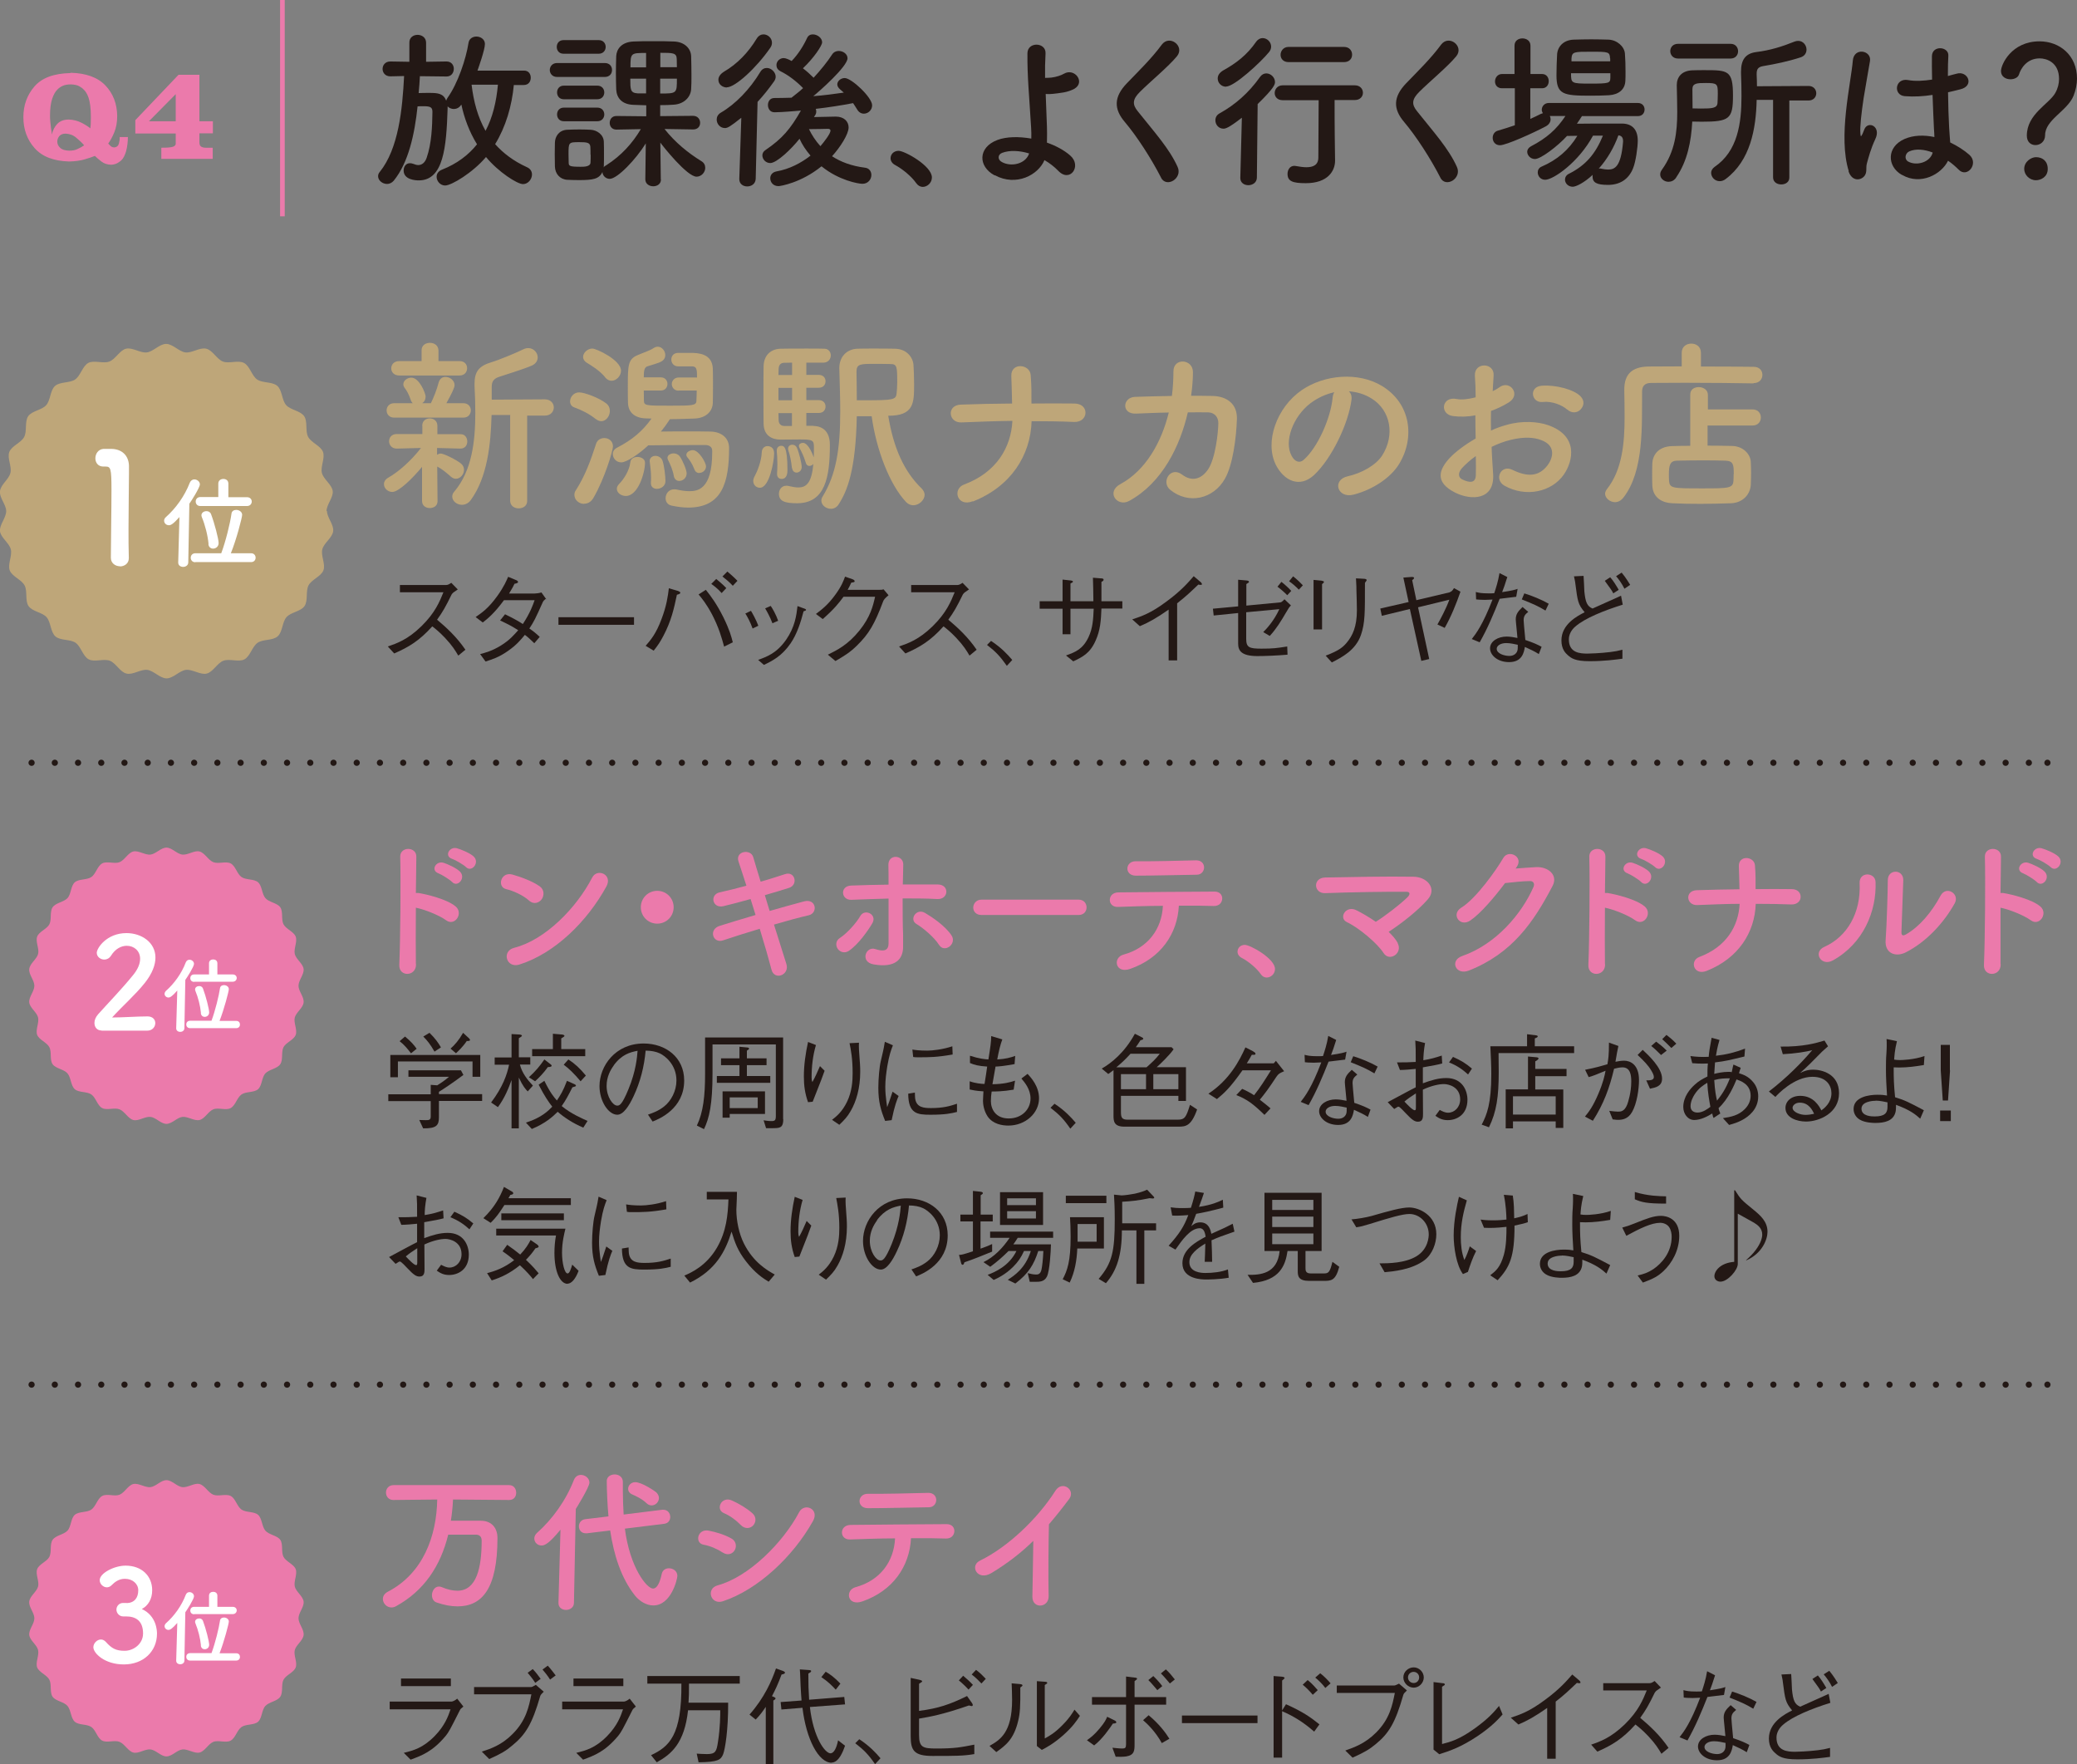 <?xml version="1.0" encoding="UTF-8"?><svg id="a" xmlns="http://www.w3.org/2000/svg" viewBox="0 0 134.15 113.93"><rect x="0" y="0" width="134.15" height="113.93" fill="#808080" stroke="none"/><defs><style>.b{fill:#fff;}.c{stroke:#eb7aab;stroke-miterlimit:10;stroke-width:.3px;}.c,.d,.e{fill:none;}.f{fill:#eb7aab;}.d{stroke-dasharray:0 0 0 1.5;}.d,.e{stroke:#231815;stroke-linecap:round;stroke-linejoin:round;stroke-width:.4px;}.g{fill:#231815;}.h{fill:#bea679;}</style></defs><g><g><path class="g" d="M33.19,5.47c-.13,1.38-.52,2.71-1.21,3.84,.52,.58,1.18,1.09,2.06,1.49,.23,.1,.32,.29,.32,.47,0,.3-.25,.62-.58,.62-.37,0-1.59-.78-2.39-1.75-.85,1.01-2.23,1.84-2.64,1.84-.32,0-.55-.29-.55-.56,0-.19,.1-.36,.34-.46,.97-.38,1.72-.95,2.27-1.64-.5-.81-.83-1.71-1.01-2.56h-.01c-.12,.2-.31,.28-.48,.28-.15,0-.31-.07-.4-.17v.15c-.08,2.48-.26,4.63-1.86,4.63-.21,0-.98-.04-.98-.64,0-.24,.14-.47,.41-.47,.05,0,.13,.01,.21,.04,.12,.05,.23,.08,.32,.08,.26,0,.45-.18,.55-.48,.31-.89,.36-1.99,.37-2.96,0-.32-.17-.36-.61-.36-.11,0-.23,0-.35,.01-.19,1.79-.58,3.62-1.54,4.8-.12,.14-.28,.21-.43,.21-.3,0-.58-.23-.58-.5,0-.09,.03-.19,.11-.28,1.21-1.5,1.46-4.03,1.57-6.19l-.88,.02h-.01c-.33,0-.5-.24-.5-.48s.17-.48,.5-.48h.01l1.22,.02v-1.23c-.01-.34,.26-.51,.53-.51s.55,.17,.55,.51v1.23l1.31-.02h.01c.32,0,.47,.24,.47,.47,0,.25-.15,.5-.47,.5h-.01l-1.71-.02c-.02,.35-.04,.71-.08,1.09,.23-.01,.5-.01,.71-.01,.54,0,.89,.04,1.07,.5,.02-.06,.04-.12,.09-.19,.66-.92,1.19-2.51,1.35-3.54,.04-.28,.28-.41,.51-.41,.27,0,.55,.18,.55,.48,0,.38-.43,1.57-.48,1.72h2.99c.31-.01,.45,.22,.45,.46s-.14,.47-.45,.47h-.64Zm-2.73-.01v.02c.13,1.08,.4,2.09,.9,2.97,.46-.87,.7-1.88,.8-2.98h-1.71Z"/><path class="g" d="M35.98,4.97c-.31,0-.47-.23-.47-.45,0-.23,.17-.45,.47-.45h3.08c.32,0,.47,.22,.47,.45s-.15,.45-.47,.45h-3.08Zm6.71,6.62c0,.3-.25,.44-.5,.44s-.51-.15-.51-.45h0l.03-2.32c-.62,1.01-1.83,2.29-2.33,2.29-.26,0-.46-.21-.47-.44-.22,.46-.62,.52-1.52,.52-.29,0-.57-.01-.76-.02-.47-.03-.78-.39-.79-.87,0-.29-.01-.54-.01-.79s.01-.48,.01-.73c.01-.42,.27-.81,.78-.84,.22-.01,.52-.02,.8-.02s.56,.01,.73,.02c.4,.02,.84,.31,.85,.78,.01,.25,.01,.52,.01,.79s0,.53-.01,.77c0,.03-.01,.05-.01,.09,.03-.06,.1-.1,.17-.14,.97-.62,1.69-1.42,2.23-2.33l-1.57,.03h-.01c-.29,0-.43-.22-.43-.43,0-.23,.14-.45,.44-.45l1.92,.02v-.71c-.31-.01-.6-.02-.84-.03-.73-.03-1.07-.44-1.1-.99-.01-.33-.02-.69-.02-1.06s.01-.75,.02-1.09c.02-.44,.32-.91,1.11-.95,.36-.02,.81-.02,1.29-.02s.94,0,1.32,.02c.7,.02,1.1,.46,1.12,.94,.01,.4,.02,.83,.02,1.25,0,.31,0,.62-.02,.89-.03,.51-.46,.96-1.12,1-.24,.02-.55,.03-.88,.03v.71l2.12-.02c.31,0,.46,.23,.46,.45s-.14,.43-.45,.43h-.01l-1.84-.03c.68,.86,1.51,1.54,2.37,2.07,.19,.11,.26,.27,.26,.44,0,.29-.25,.57-.56,.57-.62,0-2.19-1.99-2.34-2.2l.03,2.37h0Zm-6.29-8.12c-.3,0-.44-.22-.44-.44s.14-.44,.44-.44h2.27c.3,0,.45,.22,.45,.44s-.15,.44-.45,.44h-2.27Zm.02,2.94c-.3,0-.44-.22-.44-.44s.14-.44,.44-.44h2.16c.3,0,.45,.22,.45,.44s-.15,.44-.45,.44h-2.16Zm0,1.42c-.3,0-.44-.22-.44-.44s.14-.44,.44-.44h2.16c.3,0,.45,.22,.45,.44s-.15,.44-.45,.44h-2.16Zm1.72,2.17c0-.18,0-.36-.01-.52-.02-.27-.21-.3-.71-.3-.7,0-.7,.01-.7,.8,0,.18,.01,.36,.01,.53,.01,.2,.03,.26,.77,.26,.22,0,.64,0,.64-.28,.01-.15,.01-.33,.01-.51Zm3.58-6.58c-.97,0-1,0-1,.93h1.01v-.93Zm0,1.66h-1.01c0,.71,0,.92,.48,.95h.54v-.95Zm.92,0v.96c1.08,0,1.08-.01,1.08-.96h-1.08Zm1.08-.73c0-.19-.01-.37-.01-.54-.01-.4-.25-.4-1.06-.4v.93h1.07Z"/><path class="g" d="M47.9,7.59c-.75,.6-.91,.68-1.08,.68-.31,0-.53-.27-.53-.55,0-.17,.08-.33,.26-.44,.95-.55,1.89-1.52,2.56-2.64,.11-.18,.26-.25,.42-.25,.3,0,.57,.29,.57,.56,0,.1-.03,.2-.1,.3-.34,.48-.69,.92-1.07,1.33l-.12,4.96c-.01,.33-.27,.5-.55,.5-.25,0-.51-.15-.51-.47v-.02l.13-3.95Zm-.95-1.94c-.25,0-.55-.17-.55-.5,0-.18,.11-.36,.36-.52,.86-.5,1.57-1.24,2.11-2.13,.12-.2,.29-.28,.44-.28,.29,0,.55,.24,.55,.54,0,.1-.03,.22-.11,.33-.89,1.29-2.26,2.55-2.81,2.55Zm5.62,1.91c.5-.01,1.22-.03,1.41-.03,.53,0,.83,.31,.83,.7,0,.44-.55,1.29-1.07,1.86,.55,.36,1.25,.63,2.13,.74,.27,.03,.41,.24,.41,.47,0,.27-.2,.57-.58,.57-.24,0-1.51-.21-2.64-1.13-1.32,1.07-2.66,1.28-2.78,1.28-.34,0-.53-.25-.53-.51,0-.2,.13-.39,.4-.44,.85-.15,1.6-.55,2.2-1.02-.3-.35-.54-.71-.71-1.09-.51,.65-1.47,1.57-1.89,1.57-.29,0-.51-.24-.51-.5,0-.12,.06-.25,.2-.34,1.09-.74,1.61-1.36,2.29-2.55-.37,.03-1.21,.11-1.71,.11-.28,0-.42-.23-.42-.47,0-.22,.13-.45,.41-.45,.36,0,.73-.01,1.09-.02h.02c.24-.2,.5-.38,.75-.62-.43-.44-.95-.84-1.46-1.09-.19-.1-.26-.24-.26-.4,0-.23,.2-.45,.47-.45,.14,0,.37,.11,.51,.19,.41-.42,.76-.97,1-1.49,.08-.17,.22-.23,.37-.23,.29,0,.6,.23,.6,.51,0,.22-.55,1.03-1.24,1.68,.25,.19,.48,.4,.69,.61,.46-.5,.89-1.03,1.2-1.51,.1-.15,.26-.22,.42-.22,.29,0,.57,.2,.57,.47,0,.54-1.86,2.17-2.21,2.45,.68-.05,1.34-.14,1.97-.23-.08-.08-.17-.14-.24-.21-.12-.1-.18-.22-.18-.32,0-.22,.23-.41,.48-.41,.44,0,1.77,1.25,1.77,1.76,0,.31-.26,.54-.53,.54-.17,0-.32-.08-.43-.26-.09-.14-.18-.29-.27-.42-.73,.14-1.55,.27-2.41,.37,.02,.05,.03,.11,.03,.17,0,.09-.02,.18-.09,.27l-.05,.08Zm1.07,.88c0-.1-.09-.12-.17-.12h-.03c-.08,0-.69,.02-1.19,.02,.18,.37,.42,.75,.74,1.1,.24-.28,.65-.81,.65-1Z"/><path class="g" d="M59.17,11.82c-.28-.41-.88-.91-1.35-1.16-.21-.11-.3-.28-.3-.44,0-.25,.2-.48,.52-.48,.39,0,2.15,.97,2.15,1.72,0,.35-.3,.61-.59,.61-.15,0-.31-.08-.42-.24Z"/><path class="g" d="M64.23,11.32c-1.06-.57-1.08-1.8,.19-2.28,.58-.22,1.39-.23,2.19-.09,.01-.24,0-.48-.01-.68-.13-2.2-.25-3.25-.24-4.82,0-.78,1.21-.73,1.17,0-.03,.54-.04,1.04-.03,1.58,.14,0,.3-.01,.41-.02,.33-.04,.64-.15,.81-.25,.69-.4,1.41,.56,.66,.98-.21,.11-.45,.19-.69,.23-.24,.04-.48,.07-.67,.09-.15,.02-.32,.02-.48,.01,.02,.62,.05,1.3,.08,2.1,.01,.26,.01,.66,0,1.04,.57,.2,1.1,.48,1.5,.83,.78,.67-.01,1.79-.77,.99-.25-.26-.56-.5-.89-.69-.4,.96-1.82,1.72-3.2,.98Zm.5-1.45c-.3,.11-.31,.45-.01,.6,.59,.32,1.52,.13,1.75-.56-.63-.19-1.25-.22-1.74-.04Z"/><path class="g" d="M74.99,11.47c-.64-1.25-1.57-2.68-2.33-3.58-.73-.85-.73-1.63,.13-2.52,.75-.78,1.59-1.59,2.25-2.49,.51-.67,1.5,.11,.98,.75-.55,.67-1.72,1.63-2.4,2.31-.47,.47-.5,.8-.13,1.25,1.1,1.38,2.04,2.41,2.57,3.59,.34,.74-.73,1.39-1.08,.68Z"/><path class="g" d="M80.2,7.61c-.86,.67-1.06,.7-1.18,.7-.31,0-.52-.26-.52-.54,0-.18,.08-.35,.29-.46,.97-.54,1.85-1.29,2.6-2.35,.11-.15,.25-.22,.4-.22,.29,0,.56,.26,.56,.56,0,.15-.05,.38-1.12,1.42l-.05,4.76c-.01,.32-.29,.48-.55,.48s-.52-.15-.52-.46v-.02l.1-3.87Zm-1.01-2.01c-.31,0-.54-.25-.54-.53,0-.19,.1-.37,.35-.52,.85-.47,1.54-1,2.13-1.85,.12-.17,.28-.24,.42-.24,.29,0,.55,.25,.55,.55,0,.12-.04,.24-.14,.36-.53,.65-2.23,2.22-2.77,2.22Zm7.04,4.76v.02c0,.64-.45,1.45-1.89,1.45-.84,0-1.18-.12-1.18-.6,0-.26,.15-.52,.44-.52,.02,0,.06,.01,.09,.01,.23,.04,.47,.08,.69,.08,.43,0,.77-.14,.77-.63,0-1.07,.02-2.42,.02-3.7h-2.33c-.34,0-.51-.23-.51-.46,0-.24,.18-.5,.51-.5h4.67c.34,0,.52,.24,.52,.48s-.18,.47-.52,.47h-1.31c0,.85,0,1.65,.01,2.35l.02,1.53Zm-3.01-6.35c-.34,0-.51-.23-.51-.47s.18-.51,.51-.51h3.59c.34,0,.52,.24,.52,.5s-.18,.48-.52,.48h-3.59Z"/><path class="g" d="M93.03,11.47c-.64-1.25-1.57-2.68-2.33-3.58-.73-.85-.73-1.63,.13-2.52,.75-.78,1.59-1.59,2.25-2.49,.51-.67,1.5,.11,.98,.75-.55,.67-1.72,1.63-2.4,2.31-.47,.47-.5,.8-.13,1.25,1.1,1.38,2.04,2.41,2.57,3.59,.34,.74-.73,1.39-1.08,.68Z"/><path class="g" d="M102.2,7.46c-.11,.18-.23,.35-.35,.53,.64-.01,1.43-.01,2.13-.01h.8c.65,.01,1,.4,1,1.1,0,.44-.13,1.36-.3,1.78-.29,.74-.88,1.08-1.62,1.08s-1-.15-1-.55c0-.03,0-.07,.01-.1-.56,.52-1.08,.77-1.29,.77-.3,0-.5-.23-.5-.46,0-.14,.08-.3,.26-.38,1.09-.55,1.71-1.29,2.19-2.46h-.64c-.92,1.71-2.56,2.85-3.09,2.85-.3,0-.48-.24-.48-.48,0-.15,.08-.3,.25-.37,1-.43,1.76-1.08,2.31-1.99-.23,0-.46,.01-.67,.01-.59,.65-1.69,1.49-2.07,1.49-.29,0-.5-.24-.5-.47,0-.13,.08-.26,.24-.35,1.02-.53,1.66-1.1,2.23-1.96h-1.01c.03,.07,.05,.13,.05,.21,0,.17-.09,.34-.31,.46-.81,.43-2.56,1.22-2.96,1.22-.31,0-.47-.24-.47-.48,0-.2,.11-.41,.36-.47,.35-.1,.72-.22,1.07-.34v-2.39h-.83c-.31,0-.45-.22-.45-.44,0-.24,.17-.48,.45-.48h.81v-1.83c0-.32,.25-.47,.51-.47s.52,.15,.52,.47v1.83h.75c.29,0,.43,.23,.43,.46s-.14,.46-.43,.46h-.76v1.98c.24-.11,.46-.21,.67-.32,.06-.02,.1-.04,.14-.05-.04-.07-.07-.14-.07-.22,0-.22,.17-.44,.46-.44h5.74c.3,0,.44,.21,.44,.42,0,.22-.14,.43-.44,.43h-3.63Zm1.73-1.31c-.36,.02-.77,.03-1.18,.03-1.78,0-2.22-.07-2.22-1.32,0-.43,.02-.94,.04-1.33,.02-.48,.38-.95,1.08-.97,.37-.01,.76-.02,1.13-.02s.76,.01,1.11,.02c.55,.02,1.02,.44,1.06,.89,.03,.35,.04,.78,.04,1.19,0,.2,0,.4-.01,.57-.02,.57-.43,.9-1.06,.94Zm.08-1.42h-2.54c0,.65,.01,.67,1.24,.67s1.29-.03,1.3-.38v-.29Zm-.02-.96c-.02-.42-.09-.43-1.21-.43s-1.25,0-1.28,.44v.18h2.5v-.19Zm-.73,7.12s.04-.01,.08-.01,.07,.01,.11,.02c.15,.03,.29,.05,.41,.05,.43,0,.84-.17,.97-1.79v-.06c0-.23-.11-.34-.3-.36-.28,.77-.71,1.53-1.27,2.15Z"/><path class="g" d="M108.26,11.47c-.14,.2-.32,.27-.5,.27-.27,0-.53-.21-.53-.47,0-.1,.03-.2,.11-.31,.85-1.18,.99-2.44,.99-3.73,0-.56-.02-1.13-.03-1.71v-.02c0-.5,.29-.94,1.03-.96,.25-.01,.51-.01,.76-.01,1.52,0,1.84,.01,1.84,1.64,0,1.51-.22,1.69-2.02,1.69-.21,0-.41-.01-.61-.01-.07,1.28-.31,2.55-1.04,3.61Zm.12-7.69c-.33,0-.5-.24-.5-.48s.17-.47,.5-.47h3.4c.32,0,.48,.24,.48,.48s-.17,.47-.48,.47h-3.4Zm1.46,3.23c.74,0,1.06-.02,1.09-.35,.01-.17,.02-.39,.02-.61,0-.63-.03-.69-.77-.69-.57,0-.87,.01-.87,.4,0,.41,.01,.83,.01,1.24,.18,0,.35,.01,.52,.01Zm4.69-.56h-1.07c-.04,1.88-.41,3.92-2,5.11-.13,.1-.26,.14-.39,.14-.31,0-.55-.26-.55-.54,0-.13,.07-.27,.22-.38,1.5-1.02,1.74-2.82,1.74-4.57,0-.5-.01-.99-.03-1.46v-.13c0-.75,.28-1.17,.99-1.26,.89-.11,1.66-.35,2.48-.68,.08-.03,.15-.04,.23-.04,.32,0,.53,.29,.53,.56,0,.21-.11,.41-.37,.5-.83,.27-1.62,.43-2.44,.57-.33,.06-.41,.21-.41,.5v.07c.01,.23,.02,.47,.02,.73l3.33-.02c.33,0,.5,.24,.5,.47,0,.24-.17,.47-.5,.47h-1.24v4.96c.01,.31-.25,.46-.52,.46s-.53-.15-.53-.46V6.46Z"/><path class="g" d="M119.41,11.06c-.35-1.11-.32-2.53-.18-3.86,.14-1.33,.38-2.56,.44-3.28,.07-.89,1.22-.67,1.11,.02-.08,.5-.26,1.45-.41,2.39-.14,.94-.25,1.86-.21,2.3,.02,.2,.03,.23,.14,.01,.03-.07,.11-.26,.13-.32,.25-.53,1.09-.15,.69,.67-.14,.3-.25,.59-.34,.87-.09,.27-.15,.52-.2,.69-.09,.31,.06,.62-.22,.88-.29,.26-.78,.22-.97-.38Zm3.42,.23c-.96-.55-.98-1.8,.17-2.31,.59-.26,1.27-.27,1.94-.13,0-.18-.02-.34-.03-.55-.03-.45-.05-1.3-.09-2.17-.59,.09-1.18,.13-1.8,.08-.76-.07-.63-1.19,.22-1.04,.48,.09,1.01,.05,1.55-.03-.01-.62-.02-1.18-.01-1.52,.02-.72,1.1-.62,1.06-.02-.02,.31-.03,.77-.03,1.31,.19-.06,.38-.1,.56-.15,.72-.22,1.19,.78,.24,1.01-.26,.07-.53,.13-.79,.19,.01,.86,.04,1.72,.07,2.25,.01,.28,.05,.64,.07,.99,.46,.22,.9,.5,1.24,.8,.63,.57-.15,1.53-.7,.95-.2-.2-.43-.4-.68-.57-.42,.87-1.76,1.61-2.96,.92Zm2-1.44c-.55-.21-1.1-.26-1.52-.07-.26,.12-.33,.5-.07,.65,.53,.3,1.42,.07,1.59-.58h-.01Z"/><path class="g" d="M130.91,8.76c0-1.4,1.44-2.04,1.84-2.76,.17-.3,.24-.62,.24-.9,0-1.08-.81-1.33-1.25-1.33-.88,0-1.24,.73-1.33,1.02-.06,.22-.31,.33-.56,.33-.3,0-.61-.17-.61-.53,0-.41,.67-1.92,2.49-1.92,1.3,0,2.42,.9,2.42,2.41,0,.35-.08,.74-.22,1.1-.4,.99-1.84,1.55-1.84,2.55,0,.42-.32,.64-.62,.64s-.56-.2-.56-.61Zm.59,2.88c-.42,0-.76-.35-.76-.73,0-.48,.46-.76,.76-.76,.43,0,.76,.26,.76,.76,0,.53-.46,.73-.76,.73Z"/></g><g><path class="f" d="M4.55,4.7c.99,.02,1.75,.29,2.25,.81s.76,1.18,.77,1.98c0,.42-.07,.77-.19,1.06s-.25,.53-.39,.72c.07,.08,.14,.15,.19,.19,.06,.04,.12,.06,.19,.06,.17-.01,.27-.1,.31-.25,.04-.15,.06-.29,.05-.42h.53c0,.32-.04,.62-.11,.9-.08,.27-.18,.48-.32,.61-.06,.05-.14,.11-.24,.17-.11,.06-.24,.1-.41,.11-.26-.01-.47-.08-.63-.21-.17-.13-.31-.25-.42-.36-.18,.07-.41,.15-.69,.23-.28,.08-.61,.12-.98,.13-.99-.03-1.73-.31-2.22-.86s-.73-1.22-.73-2c0-.76,.23-1.42,.71-1.98,.48-.56,1.26-.85,2.33-.87Zm-1.32,2.78c0,.26,.03,.51,.06,.76,.04,.24,.06,.39,.06,.45,.06-.28,.18-.51,.35-.69,.17-.18,.42-.28,.74-.28,.3,.01,.57,.08,.81,.2,.24,.12,.44,.25,.59,.37,0-.04,0-.12,.02-.25,0-.13,.01-.29,.01-.47,0-.58-.06-1-.15-1.26s-.21-.44-.33-.54c-.05-.06-.14-.13-.27-.2-.12-.07-.31-.11-.54-.12-.21,0-.38,.03-.52,.09s-.25,.14-.34,.23c-.14,.13-.26,.34-.35,.61-.09,.27-.14,.64-.14,1.11Zm2.21,1.91c-.14-.17-.32-.33-.52-.5s-.43-.25-.69-.26c-.18,0-.31,.06-.4,.16-.08,.1-.13,.22-.13,.35,0,.16,.06,.29,.19,.41s.32,.17,.58,.18c.21,0,.38-.03,.52-.1,.14-.06,.29-.14,.44-.24Z"/><path class="f" d="M12.88,4.82v3.01h.87v.78h-.87v.57c0,.14,.03,.23,.1,.28,.07,.05,.17,.08,.31,.08h.45v.72h-3.32v-.72c.4,0,.65-.02,.77-.07,.12-.05,.17-.12,.16-.21v-.64h-2.61v-.86l2.79-2.93h1.35Zm-3.26,3.01h1.73v-1.75l-1.73,1.75Z"/></g><line class="c" x1="18.24" x2="18.24" y2="13.97"/></g><g><path class="h" d="M21.09,33.01c0-.43,.45-.89,.4-1.3s-.6-.76-.7-1.17,.22-.97,.07-1.36-.76-.59-.96-.97-.01-.99-.26-1.34-.88-.39-1.16-.71-.25-.96-.57-1.24-.95-.17-1.3-.41-.47-.87-.85-1.07-.96,.06-1.36-.09-.66-.73-1.08-.83-.92,.29-1.34,.24-.82-.55-1.25-.55-.83,.5-1.25,.55-.93-.34-1.34-.24-.68,.68-1.08,.83-.99-.11-1.36,.09-.5,.83-.85,1.07-.98,.13-1.3,.42-.28,.92-.57,1.24-.92,.36-1.16,.71-.06,.96-.26,1.34-.81,.57-.96,.97,.18,.94,.07,1.36S.06,31.28,0,31.71s.4,.87,.4,1.3-.45,.89-.4,1.3,.6,.76,.7,1.17-.22,.97-.07,1.36,.76,.59,.96,.97,.01,.99,.26,1.34,.88,.39,1.16,.71,.25,.96,.57,1.24,.95,.17,1.3,.41,.47,.87,.85,1.07,.96-.06,1.36,.09,.66,.73,1.08,.83,.92-.29,1.34-.24,.82,.55,1.25,.55,.83-.5,1.25-.55,.93,.34,1.34,.24,.68-.68,1.08-.83,.99,.11,1.36-.09,.5-.83,.85-1.07,.98-.13,1.3-.42,.28-.92,.57-1.24,.92-.36,1.16-.71,.06-.96,.26-1.34,.81-.57,.96-.97-.18-.94-.07-1.36,.65-.74,.7-1.17-.4-.87-.4-1.3Z"/><g><path class="b" d="M7.75,36.57c-.29,0-.59-.19-.59-.55,0-.93,.04-3.06,.04-4.38,0-1.4-.05-1.51-.39-1.51h-.14c-.34,0-.51-.26-.51-.53,0-.29,.18-.58,.52-.61,.2,0,.28,0,.49,0,.69,0,1.13,.41,1.16,1.07,0,.13,0,.31,0,.53,0,.8-.03,2.14-.03,3.57,0,.62,0,1.25,.02,1.87v.02c0,.35-.29,.53-.58,.53Z"/><path class="b" d="M11.61,33.37c-.42,.47-.57,.55-.7,.55-.18,0-.31-.14-.31-.29,0-.08,.03-.16,.11-.23,.64-.57,1.21-1.35,1.55-2.23,.06-.14,.18-.21,.29-.21,.18,0,.36,.14,.36,.32,0,.21-.57,1.1-.68,1.25l-.07,3.79c0,.19-.17,.29-.33,.29s-.32-.09-.32-.28h0l.08-2.96Zm1.01,2.94c-.2,0-.3-.14-.3-.29s.1-.29,.3-.29h1.67c.29-.77,.58-1.96,.66-2.55,.02-.18,.16-.25,.31-.25,.18,0,.38,.12,.38,.32,0,.16-.36,1.57-.73,2.48h1.31c.19,0,.29,.14,.29,.29,0,.14-.1,.28-.29,.28h-3.6Zm.32-3.63c-.2,0-.3-.14-.3-.29s.1-.29,.3-.29h1.16v-.87c0-.2,.16-.3,.33-.3s.32,.1,.32,.3v.88h1.2c.21,0,.31,.14,.31,.28s-.1,.29-.31,.29h-3.02Zm.53,2.45c-.05-.55-.22-1.22-.44-1.75-.01-.04-.02-.07-.02-.1,0-.17,.16-.27,.33-.27,.12,0,.24,.06,.29,.19,.23,.61,.49,1.61,.49,1.87,0,.23-.18,.36-.36,.36-.14,0-.28-.09-.3-.29Z"/></g></g><g><path class="h" d="M27.26,30.15c-.58,.71-1.5,1.62-1.92,1.62-.3,0-.54-.24-.54-.5,0-.16,.08-.31,.29-.43,.64-.36,1.47-1.09,2.1-1.91l-1.56,.04h-.01c-.32,0-.49-.24-.49-.47,0-.24,.16-.47,.49-.47h1.66v-.52h-.01c0-.34,.24-.49,.49-.49s.49,.16,.49,.48h0v.54h1.49c.29-.01,.44,.23,.44,.47s-.14,.46-.44,.46h-.01l-1.5-.04v.44c.08-.05,.17-.08,.24-.08,.19,0,1.01,.4,1.31,.65,.13,.11,.19,.25,.19,.4,0,.29-.24,.58-.53,.58-.1,0-.2-.04-.31-.13-.29-.26-.62-.53-.89-.66l.02,2.24c0,.3-.25,.44-.5,.44s-.5-.14-.5-.46v-2.19Zm-1.81-3.18c-.31,0-.48-.23-.48-.47,0-.23,.17-.46,.48-.46h1.21c-.06-.06-.11-.13-.14-.24-.12-.35-.26-.59-.37-.73-.07-.08-.1-.18-.1-.25,0-.24,.25-.43,.52-.43,.52,0,.92,1.02,.92,1.22,0,.19-.08,.34-.22,.43h.56c.18-.36,.4-.93,.5-1.33,.07-.26,.25-.37,.44-.37,.29,0,.59,.23,.59,.53,0,.17-.18,.54-.53,1.17h1.1c.32,0,.48,.23,.48,.46,0,.24-.16,.47-.48,.47h-4.5Zm.34-2.72c-.35,0-.52-.23-.52-.46,0-.24,.17-.47,.52-.47h1.44v-.68c-.01-.34,.26-.5,.54-.5s.55,.17,.55,.5v.68h1.36c.34,0,.49,.23,.49,.46,0,.24-.16,.47-.49,.47h-3.89Zm7.17,2.55h-1.21c-.05,1.93-.28,4.03-1.34,5.49-.16,.22-.37,.31-.58,.31-.32,0-.62-.24-.62-.53,0-.11,.04-.22,.13-.32,1.14-1.34,1.36-3.25,1.36-5.08,0-.6-.02-1.19-.05-1.75v-.14c0-.8,.3-1.15,1.1-1.39,.47-.14,1.63-.62,2.07-.84,.11-.05,.2-.07,.3-.07,.35,0,.61,.3,.61,.6,0,.2-.11,.41-.38,.53-.4,.18-1.74,.61-2.06,.71-.4,.12-.53,.31-.53,.67v.82l3.43-.02c.38,0,.58,.26,.58,.52s-.19,.53-.58,.53h-1.14v5.49c.01,.34-.26,.5-.55,.5s-.55-.17-.55-.5v-5.5Z"/><path class="h" d="M38.5,27.08c-.47-.38-.95-.6-1.38-.76-.22-.07-.3-.23-.3-.4,0-.28,.24-.58,.58-.58,.36,0,1.28,.35,1.74,.7,.18,.13,.25,.32,.25,.5,0,.34-.25,.66-.55,.66-.11,0-.23-.04-.34-.13Zm-.78,5.46c-.32,0-.62-.25-.62-.58,0-.1,.02-.2,.1-.31,.59-.92,.96-1.93,1.3-2.99,.08-.25,.3-.37,.53-.37,.29,0,.56,.19,.56,.54,0,.26-.53,2.07-1.26,3.32-.16,.28-.38,.38-.6,.38Zm1.38-8.16c-.37-.46-.92-.78-1.21-.96-.16-.1-.23-.24-.23-.37,0-.26,.28-.54,.6-.54,.26,0,1.85,.74,1.85,1.43,0,.34-.3,.65-.61,.65-.13,0-.28-.06-.4-.2Zm4.73,.85c-.29,0-.44-.22-.44-.43,0-.2,.16-.42,.44-.42h1.19c0-.54-.02-.72-.34-.72h-.88c-.29,0-.44-.22-.44-.44,0-.22,.14-.43,.44-.43h.78c.48,0,1.43,.02,1.46,1.03,.01,.31,.01,.61,.01,.92,0,.42,0,.84-.01,1.26-.01,.59-.47,1.01-1.2,1.03-.46,.01-1.02,.04-1.57,.04-.18,.28-.37,.54-.58,.8,.53-.01,1.12-.01,1.68-.01s1.09,0,1.5,.01c.74,.01,1.22,.42,1.22,1.06,0,2.21-.44,3.85-2.64,3.85-.35,0-.71-.05-1.09-.13-.25-.06-.37-.26-.37-.47,0-.29,.2-.58,.55-.58,.05,0,.1,0,.14,.01,.32,.07,.6,.11,.84,.11,.5,0,1.48-.07,1.48-2.51v-.11c0-.24-.2-.36-.44-.36h-.6c-.96,0-2.28,.01-3.09,.02-.58,.55-1.4,1.1-1.74,1.1s-.55-.28-.55-.54c0-.16,.08-.3,.26-.4,1.02-.53,1.67-1.09,2.24-1.89-.13,0-.24-.01-.36-.01-.74-.02-1.14-.4-1.16-1-.01-.3-.01-.66-.01-1.02,0-1.37,0-1.8,.62-2.06,.26-.12,.83-.31,1.01-.44,.1-.07,.2-.11,.3-.11,.28,0,.49,.28,.49,.54,0,.16-.07,.31-.26,.42-.22,.12-.71,.24-.9,.31-.14,.05-.2,.18-.22,.4,0,.1-.01,.2-.01,.31h1.1c.29,0,.43,.22,.43,.42,0,.22-.14,.43-.43,.43h-1.1c0,.23,.01,.44,.01,.65,0,.33,.14,.33,1.7,.33,1.43,0,1.69-.01,1.69-.32,.01-.22,.02-.44,.02-.66h-1.19Zm-3.99,6.34c0-.11,.05-.22,.17-.34,.25-.25,.64-.82,.7-1.37,.02-.24,.24-.35,.46-.35,.24,0,.49,.13,.49,.37,0,.64-.44,2.15-1.24,2.15-.3,0-.58-.2-.58-.47Zm2.58,0c-.2,0-.38-.12-.38-.36v-.06c.01-.1,.01-.2,.01-.31,0-.36-.05-.77-.08-.98,0-.02-.01-.06-.01-.08,0-.22,.18-.34,.37-.34s.4,.11,.47,.34c.1,.32,.18,.95,.18,1.29,0,.32-.29,.5-.55,.5Zm1.1-.83c-.06-.37-.23-.76-.37-1.03-.02-.05-.04-.1-.04-.14,0-.17,.19-.29,.4-.29,.14,0,.3,.06,.4,.2,.2,.29,.44,.88,.44,1.09,0,.3-.25,.49-.48,.49-.16,0-.31-.1-.35-.32Zm1.64-.19c-.12,0-.25-.07-.31-.24-.14-.37-.34-.64-.44-.76-.06-.06-.08-.13-.08-.18,0-.17,.22-.3,.42-.3,.38,0,.85,.8,.85,1.05s-.22,.42-.43,.42Z"/><path class="h" d="M48.65,31.06c0-.1,.04-.22,.11-.34,.13-.23,.42-.92,.44-1.5,.01-.28,.19-.41,.37-.41,.12,0,.43,.05,.43,.47,0,.49-.3,2.22-.92,2.22-.23,0-.43-.18-.43-.44Zm3.89-3.55c.2,0,1.06,.04,1.06,1.21,0,2.08-.29,3.78-2.12,3.78-.78,0-1.17-.13-1.17-.61,0-.26,.17-.52,.47-.52,.04,0,.08,0,.13,.01,.25,.06,.47,.1,.66,.1,.46,0,.86-.24,.96-1.52-.06,.08-.16,.13-.25,.13-.11,0-.2-.06-.24-.22-.11-.38-.29-.74-.4-.94-.02-.05-.04-.08-.04-.13,0-.12,.12-.2,.26-.2,.37,0,.67,.85,.7,.94,.01-.25,.01-.48,.01-.64,0-.47-.06-.52-.91-.52-.41,0-.86,.01-1.24,.01-.54,0-1.08-.24-1.1-1.01-.01-.47-.01-1.2-.01-1.92s0-1.43,.01-1.82c.02-.68,.44-1.1,1.1-1.12,.34-.01,1.04-.01,1.69-.01,.47,0,.91,0,1.15,.01,.26,.01,.4,.22,.4,.43,0,.23-.16,.46-.46,.47h-1.12v.79h.8c.3,0,.44,.2,.44,.41,0,.22-.14,.42-.44,.42h-.8v.8h.8c.3,0,.44,.2,.44,.41,0,.22-.14,.42-.44,.42h-.8v.83h.46Zm-2.35,3.11v-.05c.01-.18,.02-.38,.02-.58,0-.36-.02-.7-.04-.84v-.05c0-.2,.13-.31,.28-.31,.17,0,.41,.01,.41,1.55,0,.18-.01,.59-.38,.59-.16,0-.29-.11-.29-.31Zm.97-7.2c-.23,0-.42,.01-.53,.01-.18,.01-.32,.1-.34,.38,0,.11-.01,.25-.01,.41h.88v-.8Zm0,1.63h-.88v.8h.88v-.8Zm0,1.63h-.88c0,.17,.01,.32,.01,.46,.01,.23,.14,.37,.37,.37h.49v-.83Zm-.01,3.55c-.05-.47-.13-.85-.23-1.13-.01-.05-.02-.08-.02-.12,0-.17,.13-.26,.28-.26,.11,0,.23,.06,.29,.2,.14,.3,.31,1.01,.31,1.24s-.17,.36-.33,.36c-.13,0-.26-.08-.29-.29Zm4.19-3.36c-.07,3.51-.62,4.85-1.18,5.71-.12,.19-.31,.28-.49,.28-.31,0-.62-.23-.62-.53,0-.08,.02-.17,.08-.26,.88-1.43,1.14-3.08,1.14-5.53,0-.9-.04-1.83-.06-2.75v-.02c0-.73,.48-1.22,1.16-1.25,.31-.01,.66-.01,1.02-.01,.49,0,.98,0,1.4,.01,.78,.01,1.17,.56,1.21,1.04,.02,.32,.04,.79,.04,1.24,0,1.22,0,2.05-1.67,2.05,.34,2.09,1.03,3.61,2.16,4.7,.13,.13,.19,.28,.19,.41,0,.32-.35,.67-.73,.67-.16,0-.32-.06-.46-.2-1.08-1.14-1.94-3.42-2.23-5.55h-.97Zm1.12-3.37c-.88,0-1.14,0-1.14,.5,.01,.59,.02,1.21,.02,1.85h.6c1.76,0,1.93-.04,1.97-.44,.02-.19,.04-.44,.04-.71,0-1.01-.01-1.19-.43-1.19-.36-.01-.72-.01-1.06-.01Z"/><path class="h" d="M62.83,32.37c-1.01,.4-1.34-.79-.56-1.08,2.09-.78,3.03-2.39,3.12-4.11-1.1,.01-2.21,.06-3.29,.1-.85,.04-.98-1.12-.04-1.15,1.07-.04,2.18-.06,3.31-.07-.01-.7-.04-1.37-.05-1.77-.04-.9,1.19-.79,1.25-.08,.06,.71,.05,1.28,.05,1.85,.96-.01,1.9-.01,2.79,0,.49,.01,.71,.31,.7,.61s-.26,.6-.74,.58c-.89-.04-1.81-.05-2.74-.05-.07,2.22-1.34,4.22-3.8,5.19Z"/><path class="h" d="M73.38,26.71c-.96,.05-.89-1.04-.08-1.08,.68-.02,1.52-.05,2.39-.06,.07-.54,.1-1.08,.1-1.58-.01-.91,1.27-.82,1.26,.05,0,.46-.04,.98-.12,1.52,.49,0,.96,0,1.38,.01,.94,.02,1.61,.52,1.58,1.49-.04,1.21-.26,2.95-.77,3.85-.74,1.32-2.36,1.69-3.54,.72-.61-.5,.02-1.55,.77-.98,.65,.49,1.26,.28,1.68-.34,.47-.7,.65-2.35,.66-2.97,.01-.38-.23-.7-.66-.71-.37-.01-.83,0-1.31,0-.5,2.18-1.66,4.56-3.79,5.72-.77,.42-1.52-.58-.56-1.09,1.64-.89,2.65-2.71,3.12-4.62-.76,.01-1.5,.05-2.1,.07Z"/><path class="h" d="M87.29,25.82c-.19,1.52-1.27,3.79-2.42,4.86-.92,.85-1.93,.38-2.46-.65-.75-1.49,.05-3.72,1.66-4.83,1.48-1.02,3.67-1.19,5.18-.28,1.86,1.12,2.16,3.32,1.12,5.04-.56,.92-1.74,1.67-2.93,1.98-1.06,.28-1.43-.94-.4-1.18,.91-.2,1.83-.72,2.23-1.34,.85-1.34,.53-2.92-.66-3.67-.47-.3-.97-.44-1.49-.48,.13,.12,.2,.31,.17,.55Zm-2.66,.23c-1.12,.86-1.71,2.46-1.21,3.38,.18,.35,.49,.53,.79,.26,.9-.79,1.74-2.7,1.86-3.99,.01-.14,.05-.28,.11-.37-.55,.12-1.09,.37-1.55,.72Z"/><path class="h" d="M96.44,30.62c.1,1.71-1.44,1.69-2.42,1.21-1.43-.7-1.03-1.55-.4-2.24,.37-.4,.98-.86,1.69-1.27-.01-.5-.02-1.02-.02-1.5-.49,.1-.98,.11-1.44,.05-.89-.11-.74-1.31,.25-1.1,.3,.06,.74,.01,1.21-.11,0-.56-.02-.95-.05-1.4-.05-.89,1.27-.86,1.21-.01-.02,.26-.04,.65-.06,1.01,.18-.08,.34-.18,.48-.28,.65-.43,1.38,.52,.54,1.02-.36,.22-.74,.4-1.13,.54-.01,.37-.01,.82,0,1.27,.33-.16,.68-.28,1.01-.37,1.03-.3,2.05-.2,2.66,.01,1.98,.68,1.65,2.3,1.04,3.19-.78,1.13-2.46,1.51-3.85,.72-.68-.4-.22-1.38,.52-1.02,.94,.46,1.7,.47,2.28-.3,.29-.38,.62-1.24-.42-1.62-.47-.18-1.1-.22-1.94-.02-.43,.1-.85,.26-1.26,.46,.02,.64,.07,1.26,.1,1.78Zm-2.02-.38c-.25,.28-.25,.59,.02,.72,.52,.25,.86,.22,.88-.25,.01-.32,.01-.77,0-1.26-.35,.25-.65,.52-.9,.79Zm6.8-3.79c-.31-.28-.97-.56-1.58-.49-.73,.08-.92-.98-.06-1.05,.86-.07,2.06,.23,2.5,.68,.29,.3,.22,.63,.01,.85-.2,.22-.56,.28-.86,.01Z"/><path class="h" d="M113.26,24.76c-.91-.02-2.82-.04-4.41-.04-.92,0-1.74,.01-2.21,.01-.42,0-.58,.22-.58,.55-.02,2.19,.14,5.13-1.21,6.86-.16,.2-.35,.29-.54,.29-.32,0-.64-.26-.64-.55,0-.08,.04-.18,.11-.28,1-1.25,1.15-3,1.15-4.67,0-.59-.01-1.18-.02-1.73v-.04c0-.97,.47-1.47,1.56-1.49,.56,0,1.32-.01,2.15-.01v-.88c0-.4,.31-.59,.62-.59s.62,.19,.62,.59v.89c1.34,0,2.66,.01,3.41,.02,.38,0,.56,.25,.56,.52s-.19,.53-.56,.53h-.01Zm-2.97,2.7v1.32c.56,0,1.12,.01,1.58,.02,.7,.01,1.19,.52,1.21,1.03,.01,.24,.02,.48,.02,.72s-.01,.49-.02,.77c-.04,.62-.52,1.15-1.27,1.18-.65,.02-1.32,.04-1.97,.04s-1.27-.01-1.83-.04c-.83-.04-1.27-.5-1.29-1.16-.01-.25-.01-.47-.01-.65,0-.26,0-.49,.01-.75,.02-.54,.37-1.1,1.27-1.13,.34-.01,.74-.02,1.18-.02v-3.29c-.01-.35,.26-.5,.55-.5s.59,.17,.59,.5v.94h2.88c.36,0,.54,.25,.54,.52s-.18,.52-.54,.52h-2.89Zm1.69,3.17c0-.62-.02-.86-.54-.88-.4-.01-.89-.02-1.39-.02-.61,0-1.24,.01-1.74,.02-.44,.01-.52,.29-.52,.89,0,.13,0,.26,.01,.41,.04,.49,.23,.49,2.13,.49,1.7,0,2,0,2.03-.49,.01-.16,.01-.29,.01-.42Z"/></g><g><path class="g" d="M29.56,38.07c-.3,.2-.31,.21-.39,.32-.4,.82-.58,1.13-.94,1.63,.63,.53,1.27,1.12,1.83,1.94l-.46,.38c-.19-.32-.38-.64-.86-1.15-.38-.4-.64-.6-.82-.74-.84,.94-1.54,1.35-2.46,1.75l-.41-.45c.58-.2,1.28-.44,2.17-1.31,.89-.87,1.18-1.6,1.42-2.19h-2.81v-.47h3c.11,0,.24-.09,.32-.14l.43,.44Z"/><path class="g" d="M35.24,38.68c-.12,.1-.13,.12-.17,.18-.5,1.12-.59,1.29-.88,1.73,.24,.16,.45,.33,.67,.54l-.35,.41c-.29-.28-.43-.41-.61-.54-.24,.29-.53,.65-1.08,1.03-.59,.42-1.05,.56-1.46,.69l-.35-.48c.35-.09,.77-.2,1.34-.55,.57-.35,.86-.7,1.12-.99-.36-.23-.63-.38-1.17-.63l.32-.4c.63,.3,.96,.51,1.15,.63,.47-.72,.64-1.2,.76-1.54h-1.98c-.63,.86-1.07,1.21-1.37,1.44l-.46-.35c.42-.29,.83-.57,1.4-1.36,.45-.63,.6-1.01,.7-1.24l.53,.22c.08,.03,.11,.09,.11,.12,0,.07-.17,.1-.23,.11-.09,.2-.12,.24-.35,.63h1.65c.11,0,.32-.03,.44-.07l.32,.45Z"/><path class="g" d="M36.07,40.35v-.49h4.88v.49h-4.88Z"/><path class="g" d="M41.69,41.72c.34-.39,.69-.8,1.04-1.75,.32-.84,.41-1.47,.47-1.98l.58,.17s.16,.05,.16,.12c0,.07-.11,.1-.22,.13-.19,.9-.36,1.68-.87,2.65-.22,.42-.36,.62-.63,.96l-.53-.32Zm3.9-3.63c.33,.42,.69,.89,1.13,1.77,.4,.81,.52,1.26,.61,1.62l-.56,.28c-.16-.58-.33-1.21-.78-2.08-.38-.71-.66-1.04-.87-1.29l.47-.3Zm1.02,.21c-.22-.26-.55-.51-.67-.59l.32-.32c.06,.05,.42,.34,.65,.59l-.3,.32Zm.72-.47c-.22-.25-.53-.49-.67-.6l.32-.32c.2,.17,.45,.39,.65,.6l-.3,.32Z"/><path class="g" d="M48.5,39.44c.1,.17,.32,.55,.48,.97l-.37,.18c-.15-.42-.34-.77-.47-.97l.36-.17Zm.46,3.18c.57-.21,1.2-.43,1.81-1.3,.57-.82,.67-1.57,.74-2.18l.35,.13c.16,.05,.2,.08,.2,.11,0,.05-.02,.05-.16,.1-.17,.67-.42,1.46-.83,2.06-.57,.83-1.17,1.13-1.73,1.4l-.38-.33Zm.82-3.49c.13,.19,.34,.56,.48,.96l-.37,.16c-.16-.43-.38-.81-.47-.96l.36-.16Z"/><path class="g" d="M56.83,38.09c.1,0,.14,0,.24-.03l.32,.38c-.26,.22-.3,.28-.35,.4-.55,1.46-.91,2.09-1.7,2.86-.46,.45-.8,.65-1.38,.99l-.49-.41c.59-.29,1.3-.64,2.04-1.56,.71-.88,.88-1.6,1.01-2.18h-2.04c-.3,.41-.61,.8-1.34,1.44l-.44-.33c.37-.28,.78-.59,1.25-1.24,.41-.56,.53-.9,.63-1.17l.49,.17c.13,.05,.13,.11,.13,.13,0,.06-.09,.07-.22,.09-.07,.15-.13,.29-.23,.46h2.06Z"/><path class="g" d="M62.58,38.07c-.3,.2-.31,.21-.39,.32-.4,.82-.58,1.13-.94,1.63,.63,.53,1.27,1.12,1.83,1.94l-.46,.38c-.19-.32-.38-.64-.86-1.15-.38-.4-.64-.6-.82-.74-.84,.94-1.54,1.35-2.46,1.75l-.41-.45c.58-.2,1.28-.44,2.17-1.31,.89-.87,1.18-1.6,1.42-2.19h-2.81v-.47h3c.11,0,.24-.09,.32-.14l.43,.44Z"/><path class="g" d="M64.01,41.39c.68,.45,1.07,.88,1.37,1.23l-.35,.38c-.43-.61-.71-.91-1.28-1.35l.26-.26Z"/><path class="g" d="M72.49,38.82v.48h-1.35c-.03,.78-.07,1.4-.38,2.08-.36,.81-.84,1.05-1.44,1.33l-.47-.38c.63-.22,1.09-.42,1.45-1.17,.28-.59,.31-1.15,.34-1.85h-1.5v1.65h-.51v-1.65h-1.48v-.48h1.48v-1.4l.55,.06s.12,.02,.12,.07c0,.03-.01,.05-.16,.12v1.15h1.48c0-.57-.02-1.15-.03-1.52l.5,.04c.09,0,.19,.01,.19,.09,0,.07-.07,.1-.14,.14v1.25h1.35Z"/><path class="g" d="M75.48,42.65v-3.28c-.79,.55-1.27,.82-1.86,1.07l-.49-.44c.59-.2,1.18-.38,2.22-1.16,.94-.69,1.4-1.23,1.75-1.63l.46,.39s.07,.07,.07,.12c0,.03,0,.05-.08,.05-.05,0-.07,0-.15-.02-.57,.54-.76,.73-1.37,1.21v3.69h-.55Z"/><path class="g" d="M82.7,38.9c.08,0,.24-.17,.26-.2l.42,.4c-.12,.12-.14,.16-.33,.48-.31,.53-.62,1.04-1.04,1.49l-.42-.25c.2-.19,.7-.73,1.04-1.48l-2.14,.2v1.72c0,.56,.21,.63,.98,.63s.97-.03,1.67-.14l.02,.53c-.69,.06-1.48,.09-1.94,.09-1.07,0-1.25-.37-1.25-.81v-1.97l-1.58,.16-.05-.44,1.63-.15v-1.72l.57,.05s.13,.01,.13,.09c0,.03-.01,.04-.17,.14v1.39l2.21-.21Zm.07-1.32c.17,.13,.45,.38,.63,.58l-.26,.28c-.17-.18-.45-.42-.63-.55l.26-.32Zm.75-.36c.26,.2,.51,.45,.63,.58l-.26,.28c-.17-.18-.43-.41-.63-.54l.26-.32Z"/><path class="g" d="M85.37,37.51c.05,0,.14,.02,.14,.07,0,.03,0,.05-.12,.14v2.93h-.55v-3.2l.53,.05Zm.26,4.83c.78-.3,1.07-.5,1.34-.82,.39-.46,.67-1.05,.67-2.1,0-.2-.02-1.11-.03-1.29,0-.21,0-.24-.03-.78l.55,.03s.14,.01,.14,.08c0,.03-.01,.04-.11,.18,0,1.93,.01,2.59-.26,3.37-.34,.98-1.23,1.44-1.88,1.77l-.4-.44Z"/><path class="g" d="M93.64,38.24c.09-.02,.19-.11,.27-.26l.42,.23c-.28,.8-.6,1.6-1.02,2.34l-.47-.22c.2-.35,.57-1.04,.77-1.6l-2.02,.49,.72,3.34-.51,.12-.74-3.35-1.81,.44-.1-.47,1.83-.42-.34-1.58,.53-.04c.07,0,.16,0,.16,.07,0,.03-.01,.05-.12,.14l.27,1.29,2.16-.51Z"/><path class="g" d="M97.35,37.28c-.18,.57-.2,.62-.33,.96,.66-.1,.83-.15,1-.21l-.09,.51c-.22,.03-.71,.09-1.07,.13-.38,.96-.78,1.92-1.29,2.81l-.51-.21c.28-.36,.71-.92,1.34-2.55-.07,0-.42,.02-.49,.02-.3,0-.46-.02-.57-.03l-.02-.48c.17,.05,.36,.09,.82,.09,.17,0,.24,0,.37-.01,.1-.3,.25-.75,.34-1.3l.51,.26Zm1.36,2.23c-.22,.18-.3,.29-.3,.55,0,.11,.04,.51,.11,1.27,.56,.19,.79,.3,1.05,.44l-.18,.47c-.32-.2-.51-.28-.9-.46-.06,.36-.18,.98-1.02,.98-.76,0-1.23-.46-1.23-.89,0-.47,.53-.76,1.07-.76,.24,0,.5,.05,.7,.09-.01-.19-.11-1.07-.11-1.2,0-.35,.17-.54,.44-.8l.35,.3Zm-1.43,2.02c-.36,0-.61,.17-.61,.37,0,.31,.49,.46,.82,.46,.28,0,.54-.16,.54-.51v-.21c-.2-.04-.47-.11-.74-.11Zm1.17-3.21c.49,.15,1.11,.4,1.58,.67l-.21,.44c-.5-.3-.78-.42-1.53-.72l.16-.38Z"/><path class="g" d="M102.28,37.19c.02,.16,.04,.85,.05,.99,.07,.72,.18,.97,.53,1.12,.29-.14,1.58-.7,1.84-.83l.11,.58c-1.19,.37-2.44,.87-3.06,1.41-.25,.21-.42,.51-.42,.83,0,.88,.72,.92,1.21,.92,.11,0,.82-.02,1.46-.1,.32-.04,.48-.07,.79-.15v.58c-.45,.06-1.17,.16-2.12,.16s-1.18-.19-1.42-.4c-.12-.11-.4-.36-.4-.94,0-1.05,1.03-1.58,1.5-1.82-.44-.53-.45-.71-.6-1.84,0-.07-.07-.41-.09-.48l.63-.03Zm1.72,.09c.2,.22,.38,.52,.55,.81l-.35,.23c-.1-.2-.15-.26-.55-.81l.35-.23Zm.74-.3c.27,.32,.5,.71,.55,.79l-.37,.25c-.15-.31-.38-.63-.54-.81l.36-.23Z"/></g><g><path class="g" d="M25.17,110.38v-.49h3.99c.06,0,.24-.07,.37-.19l.4,.51c-.16,.13-.19,.16-.23,.24-.63,1.25-.71,1.4-.91,1.65-.85,1.02-1.54,1.27-2.27,1.54l-.44-.44c.61-.15,1.24-.31,2-1.09,.66-.68,.87-1.28,1.02-1.72h-3.93Zm3.95-1.49h-3.22v-.49h3.22v.49Z"/><path class="g" d="M30.62,109.42v-.47h3.69c.05,0,.18-.07,.3-.14l.51,.44s-.18,.18-.2,.22c-.01,.03-.02,.05-.03,.07-.52,1.8-.94,2.48-1.81,3.19-.4,.34-.72,.53-1.48,.87l-.48-.48c.56-.18,1.28-.42,1.99-1.14,.87-.87,1.05-1.75,1.21-2.56h-3.7Zm3.95-.74c-.16-.27-.41-.55-.49-.65l.33-.24c.19,.2,.35,.4,.51,.63l-.35,.26Zm.96-.21c-.16-.26-.37-.51-.49-.65l.34-.25c.23,.25,.46,.57,.51,.63l-.35,.26Z"/><path class="g" d="M36.31,110.38v-.49h3.99c.06,0,.24-.07,.37-.19l.4,.51c-.16,.13-.19,.16-.23,.24-.63,1.25-.71,1.4-.91,1.65-.85,1.02-1.54,1.27-2.27,1.54l-.44-.44c.61-.15,1.24-.31,2-1.09,.66-.68,.87-1.28,1.02-1.72h-3.93Zm3.95-1.49h-3.22v-.49h3.22v.49Z"/><path class="g" d="M44.5,108.73c0,.59,0,.82-.03,1.23h2.56c.01,1.79-.2,3-.32,3.32-.15,.38-.34,.51-1.59,.53l-.12-.56c.17,.01,.4,.03,.66,.03,.56,0,.62-.18,.71-.77,.15-.94,.15-1.76,.15-2.06h-2.08c-.23,2.11-1.06,2.83-2.02,3.36l-.37-.46c1.17-.55,1.99-1.27,1.96-4.62h-2.2v-.49h5.97v.49h-3.26Z"/><path class="g" d="M50.48,108.14c-.22,.6-.4,.98-.62,1.4,.24,.09,.23,.12,.23,.15,0,.05-.09,.1-.14,.13v4.11h-.49v-3.7c-.2,.3-.36,.52-.65,.82l-.4-.32c.96-1.09,1.42-2.15,1.71-2.98l.45,.16c.05,.02,.13,.06,.13,.11,0,.07-.11,.1-.21,.12Zm3.24,5.7c-.86,0-1.65-1.54-1.89-3.55l-1.36,.11-.05-.48,1.35-.1c-.01-.2-.05-.59-.06-.94-.03-.86-.04-.96-.05-1.07l.56,.04c.15,.01,.17,.03,.17,.07,0,.06-.06,.09-.18,.16,0,.69,.01,1.05,.05,1.69l2.27-.18,.05,.48-2.27,.17c.22,1.97,.98,2.99,1.33,2.99,.21,0,.39-.32,.49-.84l.45,.35c-.12,.34-.39,1.09-.88,1.09Zm.26-4.72c-.24-.26-.51-.53-.93-.81l.28-.35c.28,.16,.58,.38,.95,.77l-.3,.39Z"/><path class="g" d="M55.5,112.32c.68,.45,1.07,.88,1.37,1.23l-.35,.38c-.42-.61-.71-.91-1.28-1.35l.26-.26Z"/><path class="g" d="M59.36,112.05c0,.81,.26,.87,1.14,.87,1.18,0,1.56-.08,2.43-.25v.61c-.72,.12-1.19,.12-2.7,.12-1.2,0-1.41-.36-1.41-1.28v-3.76l.56,.12c.09,.02,.18,.05,.18,.1,0,.03-.02,.05-.2,.16v1.75c1.25-.16,2-.42,3.1-.96l.33,.47s.04,.07,.04,.11c0,.05-.03,.07-.08,.07-.01,0-.14-.03-.17-.04-1.67,.58-2.46,.72-3.22,.85v1.05Zm3.2-2.93c-.15-.17-.41-.42-.63-.6l.28-.3c.19,.16,.45,.39,.63,.59l-.28,.3Zm.83-.4c-.14-.15-.4-.41-.63-.58l.28-.3c.24,.17,.52,.46,.63,.58l-.28,.3Z"/><path class="g" d="M63.91,112.75c.68-.38,1.46-.86,1.46-2.97,0-.41-.02-.81-.03-1.07l.55,.05s.15,.01,.15,.08c0,.03-.01,.05-.14,.14,.01,1.26-.02,1.65-.13,2.12-.28,1.23-.83,1.63-1.42,2.05l-.44-.4Zm3.06-4.18l.54,.04c.07,0,.13,.03,.13,.07s-.02,.05-.16,.14v3.45c.31-.17,.64-.35,1.14-.86,.46-.46,.63-.76,.78-1l.35,.4c-.22,.34-.47,.71-1.1,1.27-.61,.53-1.02,.75-1.36,.93l-.32-.25v-4.19Z"/><path class="g" d="M70.21,112.38c.22-.16,.44-.31,.81-.75,.35-.42,.42-.59,.49-.76l.49,.24c.06,.03,.1,.07,.1,.12,0,.06-.1,.07-.22,.08-.21,.31-.67,.99-1.21,1.41l-.46-.33Zm2.52-2.29h-2.2v-.49h2.2v-1.33l.55,.07c.1,0,.16,.03,.16,.07s-.02,.06-.16,.16v1.03h2.04v.49h-2.04v2.53c0,.41,0,.72-.53,.81-.17,.03-.5,.03-.69,.02l-.21-.58c.13,.01,.42,.05,.64,.05,.19,0,.24-.05,.24-.28v-2.55Zm1.47,.69c.64,.53,1.07,1.09,1.33,1.51l-.49,.28c-.41-.74-.92-1.23-1.21-1.48l.36-.32Zm.55-1.63c-.07-.08-.38-.46-.58-.65l.32-.26c.19,.18,.42,.43,.58,.65l-.32,.26Zm.81-.43c-.07-.08-.39-.47-.58-.65l.32-.26c.2,.17,.44,.47,.58,.65l-.32,.26Z"/><path class="g" d="M76.34,111.28v-.49h4.88v.49h-4.88Z"/><path class="g" d="M83.06,110.06c1.12,.5,1.61,.86,2.16,1.3l-.34,.47c-.76-.67-1.43-1.04-2.07-1.32v3h-.55v-5.27l.53,.04s.18,.01,.18,.09c0,.03-.11,.12-.16,.16v1.93l.25-.4Zm1.73-.61c-.19-.23-.47-.51-.65-.65l.32-.3c.26,.2,.53,.51,.65,.65l-.32,.3Zm.81-.44c-.17-.24-.46-.52-.65-.67l.32-.28c.23,.17,.5,.45,.67,.65l-.34,.3Z"/><path class="g" d="M86.34,109.33v-.48h3.72c.05,0,.16-.05,.3-.12l.51,.44c-.17,.17-.19,.18-.23,.28-.52,1.82-.94,2.5-1.8,3.2-.41,.34-.73,.52-1.48,.86l-.47-.46c.56-.2,1.27-.44,1.99-1.16,.87-.87,1.05-1.75,1.21-2.56h-3.74Zm4.3-1c0-.37,.32-.65,.67-.65s.65,.3,.65,.65-.3,.66-.65,.66-.67-.3-.67-.66Zm1.02,0c0-.21-.16-.36-.36-.36-.18,0-.36,.14-.36,.36,0,.2,.16,.36,.37,.36,.2,0,.35-.16,.35-.36Z"/><path class="g" d="M92.6,108.63l.57,.07c.09,0,.15,.03,.15,.08,0,.04-.02,.05-.18,.15v3.7c.55-.14,1.11-.29,2.1-1,.91-.65,1.29-1.11,1.58-1.46l.23,.55c-.29,.32-.69,.77-1.59,1.38-1.09,.73-1.81,.97-2.5,1.19l-.37-.3v-4.37Z"/><path class="g" d="M99.93,113.58v-3.28c-.79,.55-1.27,.82-1.86,1.07l-.49-.44c.59-.2,1.18-.38,2.22-1.16,.94-.69,1.4-1.23,1.75-1.63l.46,.39s.07,.07,.07,.12c0,.03,0,.05-.08,.05-.05,0-.07,0-.15-.02-.57,.54-.76,.73-1.37,1.21v3.69h-.55Z"/><path class="g" d="M107.27,108.99c-.3,.2-.31,.21-.39,.32-.4,.82-.58,1.13-.94,1.63,.63,.53,1.27,1.12,1.83,1.94l-.46,.38c-.19-.32-.38-.64-.86-1.15-.38-.4-.64-.6-.82-.74-.84,.94-1.54,1.35-2.46,1.75l-.4-.45c.58-.2,1.27-.44,2.17-1.31,.89-.87,1.18-1.6,1.42-2.19h-2.81v-.47h3c.12,0,.24-.09,.32-.14l.42,.44Z"/><path class="g" d="M110.77,108.2c-.18,.57-.2,.62-.33,.96,.66-.1,.83-.15,1-.21l-.09,.51c-.22,.03-.71,.09-1.07,.13-.38,.96-.78,1.92-1.29,2.81l-.51-.21c.28-.36,.71-.92,1.33-2.55-.07,0-.42,.02-.49,.02-.3,0-.46-.02-.57-.03l-.02-.48c.18,.05,.36,.09,.82,.09,.17,0,.24,0,.37-.01,.1-.3,.25-.75,.34-1.3l.51,.26Zm1.36,2.23c-.22,.18-.3,.29-.3,.55,0,.11,.04,.51,.11,1.27,.56,.19,.79,.3,1.05,.44l-.17,.47c-.32-.2-.51-.28-.9-.46-.06,.36-.18,.98-1.02,.98-.76,0-1.23-.46-1.23-.89,0-.47,.53-.76,1.07-.76,.24,0,.5,.05,.7,.09-.01-.19-.11-1.07-.11-1.2,0-.35,.17-.54,.45-.8l.35,.3Zm-1.43,2.02c-.36,0-.61,.17-.61,.37,0,.31,.49,.46,.82,.46,.28,0,.54-.16,.54-.51v-.21c-.2-.04-.47-.11-.74-.11Zm1.17-3.21c.49,.15,1.11,.4,1.58,.67l-.21,.44c-.5-.3-.78-.42-1.53-.72l.16-.38Z"/><path class="g" d="M115.69,108.11c.02,.16,.04,.85,.05,.99,.07,.72,.18,.97,.53,1.12,.29-.14,1.58-.7,1.84-.83l.11,.58c-1.19,.37-2.43,.87-3.05,1.41-.25,.21-.43,.51-.43,.83,0,.88,.72,.92,1.21,.92,.11,0,.82-.02,1.46-.1,.32-.04,.48-.07,.79-.15v.58c-.45,.06-1.17,.16-2.12,.16s-1.18-.19-1.42-.4c-.12-.11-.41-.36-.41-.94,0-1.05,1.03-1.58,1.5-1.82-.44-.53-.45-.71-.6-1.84,0-.07-.07-.41-.09-.48l.63-.03Zm1.72,.09c.2,.22,.38,.52,.55,.81l-.35,.23c-.1-.2-.15-.26-.55-.81l.35-.23Zm.74-.3c.27,.32,.5,.71,.55,.79l-.37,.25c-.15-.31-.38-.63-.54-.81l.36-.23Z"/></g><g><path class="g" d="M28.35,71.11v1.04c0,.53-.16,.73-1.02,.72l-.25-.54c.22,.01,.34,.01,.42,.01,.18,0,.32,0,.32-.23v-1h-2.74v-.44h2.74v-.61l.42,.03c.32-.2,.49-.32,.76-.55h-2.62v-.42h3.39l.16,.3c-.72,.54-1.32,.93-1.58,1.09v.15h2.79v.44h-2.79Zm2.17-1.57v-.99h-4.82v1.02h-.49v-1.44h5.81v1.41h-.49Zm-3.97-1.51c-.22-.29-.45-.57-.74-.79l.35-.3c.39,.32,.59,.56,.75,.79l-.37,.3Zm1.51-.12c-.26-.46-.47-.72-.72-.97l.4-.24c.36,.35,.56,.63,.74,.94l-.41,.27Zm2.08-.67c-.24,.36-.57,.67-.69,.78l-.35-.3c.27-.24,.53-.53,.81-1.02l.4,.37s.05,.07,.05,.09c0,.07-.11,.07-.23,.07Z"/><path class="g" d="M34.09,70.49c-.14-.14-.32-.34-.58-.9v3.28h-.47v-3.12c-.19,.53-.45,1.17-.88,1.75l-.44-.3c.76-1.01,1.03-1.81,1.16-2.44h-.93v-.47h1.09v-1.51l.52,.03s.15,.01,.15,.08c0,.04-.12,.11-.2,.16v1.23h.74v.47h-.67c.13,.53,.47,.97,.84,1.36l-.33,.37Zm3.58,2.33c-.67-.28-1.25-.67-1.65-1.02-.32,.32-.8,.75-1.67,1.11l-.38-.41c1.02-.32,1.48-.8,1.7-1.03-.22-.28-.49-.66-.88-1.42l.37-.25c.38,.78,.63,1.07,.81,1.27,.23-.35,.4-.61,.65-1.27l.47,.21s.11,.05,.11,.09c0,.06-.05,.07-.23,.12-.25,.5-.42,.82-.69,1.21,.6,.5,1.36,.82,1.67,.96l-.28,.44Zm-2.29-3.9c-.28,.39-.55,.66-.82,.91l-.4-.26c.45-.41,.7-.72,1-1.15l.4,.31s.07,.05,.07,.09c0,.09-.16,.09-.25,.09Zm-1.01-.71v-.46h1.34v-.99l.59,.05c.14,.01,.16,.08,.16,.09,0,.04-.13,.11-.21,.16v.69h1.55v.46h-3.43Zm3.13,1.62c-.42-.5-.75-.82-1.09-1.07l.3-.34c.43,.28,.74,.57,1.13,1.04l-.34,.37Z"/><path class="g" d="M41.86,71.98c.26-.09,.65-.22,1.03-.52,.46-.36,.8-1.01,.8-1.68,0-1.04-.75-1.6-1.07-1.75-.25-.12-.58-.18-.92-.18-.09,1.02-.34,2.02-.78,2.95-.28,.6-.65,1.19-1.05,1.19-.57,0-1.15-.87-1.15-1.85,0-1.29,1.02-2.75,2.85-2.75,1.42,0,2.62,.89,2.62,2.39,0,1.83-1.63,2.49-2.04,2.65l-.3-.45Zm-2.22-3.17c-.22,.3-.46,.74-.46,1.32,0,.72,.41,1.27,.68,1.27,.14,0,.3,0,.74-1.08,.47-1.14,.55-2.04,.58-2.46-.48,.09-1.03,.24-1.54,.94Z"/><path class="g" d="M50.59,72.28c0,.34-.09,.47-.21,.52-.13,.06-.22,.06-.9,.06l-.16-.51c.12,.02,.33,.05,.51,.05,.21,0,.28-.05,.28-.32v-4.63h-4.09v1.89c0,1.98-.21,2.87-.55,3.58l-.46-.23c.41-.86,.53-1.9,.53-3.35v-2.34h5.04v5.27Zm-2.83-4.68l.53,.05s.09,.01,.09,.07c0,.04-.04,.07-.14,.13v.5h1.27v.44h-1.27v.7h1.51v.44h-3.45v-.44h1.46v-.7h-1.19v-.44h1.19v-.74Zm-.63,4.34v.24h-.46v-1.7h2.74v1.46h-2.28Zm1.81-1.07h-1.81v.69h1.81v-.69Z"/><path class="g" d="M52.7,67.49c-.2,.68-.28,1.38-.28,2.09,0,.14,.01,.19,.05,.3,.18-.32,.33-.66,.49-1.03l.3,.3c-.14,.41-.21,.57-.77,2l-.3,.03c-.2-.56-.27-1.07-.27-1.66,0-.75,.11-1.49,.27-2.23l.51,.2Zm2.78-.16c-.01,.16-.01,.24,0,.47,.07,.95,.08,1.09,.08,1.41,0,1.08-.26,1.92-.61,2.53-.22,.39-.42,.59-.74,.9l-.47-.32c.28-.22,.65-.51,.97-1.17,.32-.67,.36-1.34,.36-1.85,0-.92-.11-1.5-.2-1.93l.6-.03Z"/><path class="g" d="M57.67,67.51c-.12,.31-.24,.63-.36,1.34-.07,.44-.13,.89-.13,1.33,0,.37,.03,.66,.07,.96,.03,.2,.03,.23,.05,.36,.09-.22,.14-.36,.35-1l.39,.28c-.1,.23-.26,.62-.45,1.56l-.42,.05c-.28-.69-.44-1.23-.44-2.14,0-.57,.07-1.37,.16-1.73,.15-.63,.16-.7,.19-.84,.05-.29,.06-.32,.07-.4l.51,.22Zm1.42,3.06c0,.07,.01,.38,.03,.44,.11,.5,.53,.55,1.01,.55,.8,0,1.23-.13,1.68-.28v.53c-.36,.09-.74,.18-1.71,.18-.86,0-1.43-.06-1.44-1.36l.43-.07Zm-.16-2.79c.17,.03,.45,.07,.96,.07,.33,0,.99-.07,1.62-.28l.02,.53c-1.03,.18-1.52,.18-2.21,.18-.17,0-.24,0-.34-.02l-.05-.47Z"/><path class="g" d="M64.74,67.12c-.13,.34-.23,.76-.33,1.3,.54-.03,.85-.12,1.16-.23l-.04,.53c-.73,.13-.97,.15-1.23,.16-.11,.63-.14,.82-.2,1.14,.73-.01,1.16-.13,1.46-.23l-.09,.58c-.69,.12-1.19,.12-1.42,.12-.03,.17-.05,.43-.05,.62,0,.51,.3,1.12,1.15,1.12s1.41-.59,1.41-1.29c0-.6-.38-1.04-.59-1.29l.4-.3c.22,.24,.74,.8,.74,1.58,0,.97-.89,1.76-1.98,1.76-.39,0-1-.09-1.34-.59-.26-.39-.3-.83-.3-1,0-.24,.03-.5,.03-.62-.49-.03-.7-.08-.89-.12v-.53c.4,.14,.78,.17,.96,.17,.05-.33,.15-.91,.17-1.12-.58-.04-.83-.11-1.11-.23v-.47c.62,.2,.95,.22,1.19,.24,.13-.82,.18-1.13,.18-1.51l.7,.21Z"/><path class="g" d="M68.11,71.28c.68,.45,1.07,.88,1.37,1.23l-.35,.38c-.42-.61-.71-.91-1.28-1.35l.26-.26Z"/><path class="g" d="M75.65,67.61l.15,.15c-.23,.35-.89,.99-1.09,1.16h1.89v2.18h-.49v-.33h-3.71v1.03c0,.36,.05,.51,.44,.51h3.22c.47,0,.55-.16,.8-.96l.46,.3c-.38,1.07-.73,1.11-1.21,1.11h-3.49c-.66,0-.7-.34-.7-.7v-2.95q-.17,.13-.34,.25l-.42-.35c.6-.34,1.47-1.02,2.14-2.25l.49,.25s.05,.03,.05,.07c0,.05-.05,.07-.18,.1-.1,.17-.19,.29-.3,.45h2.3Zm-2.63,.44c-.36,.4-.62,.63-.92,.88h1.95c.38-.34,.59-.53,.86-.88h-1.9Zm1,2.29v-.97h-1.62v.97h1.62Zm2.09,0v-.97h-1.62v.97h1.62Z"/><path class="g" d="M80.96,67.92c.07,.03,.13,.07,.13,.14,0,.05-.05,.06-.11,.06h-.13c-.05,.1-.2,.36-.32,.55h1.74l.14-.16,.53,.67c-.3,.13-.36,.16-.5,.36-.5,.76-.74,1.08-1.07,1.48,.49,.38,.53,.42,.69,.56l-.39,.42c-.71-.69-1.11-1-1.82-1.28l.38-.4c.18,.07,.58,.28,.77,.41,.41-.52,.67-.94,1.09-1.61h-1.84c-.81,1.15-1.19,1.48-1.65,1.86l-.55-.35c1.36-.89,2.01-2.14,2.39-2.99l.51,.26Z"/><path class="g" d="M86.3,67.17c-.18,.57-.2,.62-.33,.96,.66-.1,.83-.15,1-.21l-.09,.51c-.22,.03-.71,.09-1.07,.13-.38,.96-.78,1.92-1.29,2.81l-.51-.21c.28-.36,.71-.92,1.33-2.55-.07,0-.42,.02-.49,.02-.3,0-.46-.02-.57-.03l-.02-.48c.18,.05,.36,.09,.82,.09,.17,0,.24,0,.37-.01,.1-.3,.25-.75,.34-1.3l.51,.26Zm1.36,2.23c-.22,.18-.3,.29-.3,.55,0,.11,.04,.51,.11,1.27,.56,.19,.79,.3,1.05,.44l-.17,.47c-.32-.2-.51-.28-.9-.46-.06,.36-.18,.98-1.02,.98-.76,0-1.23-.46-1.23-.89,0-.47,.53-.76,1.07-.76,.24,0,.5,.05,.7,.09-.01-.19-.11-1.07-.11-1.2,0-.35,.17-.54,.45-.8l.35,.3Zm-1.43,2.02c-.36,0-.61,.17-.61,.37,0,.31,.49,.46,.82,.46,.28,0,.54-.16,.54-.51v-.21c-.2-.04-.47-.11-.74-.11Zm1.17-3.21c.49,.15,1.11,.4,1.58,.67l-.21,.44c-.5-.3-.78-.42-1.53-.72l.16-.38Z"/><path class="g" d="M92.05,67.31c-.1,.56-.11,.87-.12,1.16,.46-.07,.79-.17,1.19-.3l.03,.51c-.29,.08-.57,.13-1.25,.25v1.03c.54-.2,1.01-.34,1.52-.34,1.03,0,1.36,.81,1.36,1.4,0,.98-.71,1.32-1.27,1.32-.37,0-.58-.13-.8-.28l.28-.38c.17,.09,.34,.18,.54,.18,.42,0,.78-.36,.78-.86,0-.82-.76-.99-1.05-.99s-.78,.09-1.36,.36c0,.24,.01,1.34,.01,1.56s0,.51-.32,.51c-.2,0-.36-.08-.8-.55-.09-.09-.38-.42-.46-.42-.04,0-.07,.01-.28,.15l-.42-.44c.29-.15,1.55-.84,1.81-.96v-1.19c-.3,.03-.73,.07-1.02,.07l-.19-.49c.48,0,.74,0,1.21-.03,0-.83,0-.92-.03-1.38l.63,.16Zm-.6,3.3c-.27,.17-.57,.38-.74,.53,.16,.17,.53,.56,.66,.56,.08,0,.08-.06,.08-.24v-.86Zm2.41-2.35c.49,.22,.8,.4,1.21,.75l-.25,.38c-.35-.32-.69-.56-1.23-.78l.26-.36Z"/><path class="g" d="M96.79,68.01c.01,.67,.01,.98,.01,1.23,0,1.58-.14,2.56-.63,3.56l-.47-.17c.34-.65,.62-1.36,.62-3.26,0-.56-.03-1.13-.06-1.8h2.37v-.78l.57,.07s.12,.01,.12,.07c0,.04-.04,.08-.19,.13v.51h2.54v.44h-4.88Zm4.39,1.49h-2.02v.86h1.81v2.48h-.49v-.42h-2.76v.45h-.47v-2.52h1.44v-2.12l.56,.05s.12,.01,.12,.07c0,.08-.16,.17-.21,.19v.49h2.02v.45Zm-.7,2.48v-1.18h-2.76v1.18h2.76Z"/><path class="g" d="M102.41,69.08c.67-.13,1.07-.25,1.41-.35,.06-.33,.1-.59,.1-1.4l.61,.22c-.07,.29-.1,.5-.19,1.02,.15-.03,.36-.07,.56-.07,.39,0,.96,.24,.96,1.25,0,.57-.13,1.5-.44,2.05-.26,.48-.66,.52-.9,.52-.07,0-.16,0-.36-.03l-.22-.55c.28,.03,.42,.05,.56,.05,.17,0,.42,0,.6-.46,.06-.16,.26-.78,.26-1.48,0-.38-.04-.92-.57-.92-.18,0-.42,.06-.54,.09-.29,1.23-.67,2.27-1.37,3.36l-.51-.27c.26-.32,.51-.64,.86-1.46,.32-.75,.41-1.18,.47-1.5-.1,.04-.55,.22-.64,.26-.24,.09-.32,.12-.45,.15l-.23-.47Zm3.69-1.28c.36,.34,1.25,1.15,1.25,1.86,0,.49-.4,.57-.78,.65l-.24-.54c.19,0,.49,.01,.49-.21,0-.11-.05-.23-.17-.43-.2-.34-.48-.62-.88-1l.33-.33Zm1.18,.33c-.18-.18-.42-.42-.63-.58l.32-.28c.23,.17,.44,.34,.68,.58l-.36,.28Zm.36-1.29c.17,.13,.42,.33,.63,.56l-.32,.28c-.2-.2-.41-.41-.59-.57l.28-.28Z"/><path class="g" d="M110.69,72.21c-.05-.07-.06-.12-.1-.3-.29,.18-.74,.42-1.16,.42s-.71-.4-.71-.84c0-.67,.45-1.18,.74-1.44,.26-.24,.48-.36,.82-.53,0-.28,0-.56,.03-.84-.17,.01-.24,.01-.32,.01-.18,0-.51-.01-.69-.03l-.12-.46c.37,.05,.7,.07,1.18,.05,.03-.33,.07-.59,.19-1.23l.51,.14c-.14,.46-.2,.83-.23,1.02,.65-.07,1.26-.22,1.88-.46l-.04,.51c-.92,.22-1.21,.3-1.9,.38-.02,.3-.03,.51-.05,.74,.2-.05,.55-.13,.93-.13,.08,0,.12,0,.2,.02,.09-.41,.09-.45,.11-.49l.47,.21c-.05,.15-.07,.2-.11,.35,.28,.09,.61,.2,.92,.58,.21,.25,.32,.57,.32,.91,0,.84-.62,1.31-1.03,1.53-.3,.16-.53,.23-.85,.32l-.4-.44c.52-.08,1-.17,1.41-.58,.3-.3,.38-.61,.38-.87,0-.76-.67-.96-.91-1.05-.14,.34-.53,1.28-1.16,1.85,.01,.07,.02,.12,.11,.35l-.42,.28Zm-.41-2.29c-.26,.16-.56,.34-.83,.76-.11,.17-.26,.46-.26,.76s.22,.41,.45,.41c.35,0,.67-.25,.83-.37-.07-.4-.16-.84-.2-1.57Zm1.44-.28c-.32,0-.61,0-1,.11,.04,.7,.12,1.07,.18,1.33,.3-.38,.55-.73,.83-1.44Z"/><path class="g" d="M114.99,67.59c1.48,.02,2.31-.23,2.85-.39l.23,.37c-.06,.05-.33,.29-.38,.34-.61,.62-.97,.99-1.42,1.38,.22-.1,.45-.21,.85-.21,.5,0,1.66,.24,1.66,1.52s-1.27,1.83-2.13,1.83c-.58,0-1.33-.24-1.33-.88,0-.41,.35-.78,.96-.78,.87,0,1.23,.69,1.36,.94,.18-.13,.65-.49,.65-1.11,0-.46-.29-1.06-1.23-1.06-1.19,0-2.28,1.17-2.39,1.3l-.42-.35c1.17-.9,2.12-1.87,2.8-2.67-.37,.1-1.09,.22-1.9,.26l-.15-.51Zm1.25,3.62c-.28,0-.46,.18-.46,.33,0,.28,.49,.46,.83,.46,.19,0,.38-.03,.56-.07-.1-.22-.34-.72-.92-.72Z"/><path class="g" d="M124.03,72.25c-.31-.28-.67-.57-1.57-.9,0,.15,0,.34-.03,.46-.14,.59-.72,.71-1.3,.71-.1,0-.67,0-1.02-.22-.23-.14-.39-.38-.39-.68,0-.79,1.02-.92,1.54-.92,.3,0,.45,.02,.62,.05-.04-.59-.07-1.21-.07-1.65,0-.25,0-.77,.03-1.06,.01-.27,.02-.29,.02-.48,0-.24,0-.33-.01-.46l.67,.14c-.15,.61-.16,.96-.18,1.19,.12,.02,.22,.03,.38,.03,.11,0,.9-.02,1.58-.26l-.04,.58c-.53,.09-1.06,.16-1.59,.16-.08,0-.16,0-.36-.01,0,.73,.01,1.09,.09,1.93,.63,.19,.92,.34,1.86,.84l-.24,.55Zm-2.89-1.16c-.12,0-.33,.01-.55,.09-.1,.04-.36,.14-.36,.42,0,.5,.68,.5,.85,.5,.65,0,.83-.22,.83-.61,0-.03,0-.2,0-.3-.15-.03-.49-.11-.76-.11Z"/><path class="g" d="M126,71.72v.68h-.69v-.68h.69Zm-.05-2.59l-.13,1.94h-.34l-.13-1.94v-1.65h.59v1.65Z"/><path class="g" d="M27.55,77.31c-.1,.56-.12,.87-.12,1.16,.46-.07,.79-.17,1.19-.3l.03,.51c-.29,.08-.57,.13-1.25,.25v1.03c.54-.2,1.01-.34,1.52-.34,1.03,0,1.36,.81,1.36,1.4,0,.98-.71,1.32-1.27,1.32-.37,0-.58-.13-.8-.28l.28-.38c.18,.09,.34,.18,.54,.18,.42,0,.78-.36,.78-.86,0-.82-.76-.99-1.04-.99s-.78,.09-1.36,.36c0,.24,.01,1.34,.01,1.56s0,.51-.32,.51c-.2,0-.36-.08-.8-.55-.09-.09-.38-.42-.47-.42-.04,0-.07,.01-.28,.15l-.42-.44c.29-.15,1.55-.84,1.81-.96v-1.19c-.3,.03-.74,.07-1.02,.07l-.19-.49c.48,0,.73,0,1.21-.03,0-.83,0-.92-.03-1.38l.63,.16Zm-.6,3.3c-.27,.17-.57,.38-.74,.53,.16,.17,.53,.56,.66,.56,.08,0,.08-.06,.08-.24v-.86Zm2.41-2.35c.49,.22,.8,.4,1.21,.75l-.25,.38c-.35-.32-.69-.56-1.23-.78l.26-.36Z"/><path class="g" d="M32.58,77.82c-.34,.53-.53,.8-.89,1.15l-.47-.3c.73-.71,1.08-1.37,1.33-2.02l.48,.28c.06,.03,.12,.07,.12,.13,0,.08-.1,.09-.19,.11-.04,.07-.07,.14-.12,.21h4.03v.44h-4.29Zm1.85,4.79c-.12-.15-.41-.5-.85-.9-.65,.53-1.25,.8-1.82,.98l-.3-.47c.51-.13,1.11-.34,1.75-.84-.19-.16-.44-.36-.75-.57l.3-.42c.38,.27,.52,.37,.84,.63,.36-.38,.53-.67,.67-.94l.41,.28s.11,.08,.11,.14c0,.07-.1,.09-.21,.12-.2,.29-.32,.44-.61,.74,.42,.39,.67,.69,.82,.87l-.37,.38Zm2.23,.3c-.49,0-.85-.81-.85-1.99,0-.38,.03-.76,.1-1.13h-3.86v-.44h4.47c-.07,.29-.22,.87-.22,1.54s.16,1.35,.36,1.35c.13,0,.22-.3,.3-.57l.41,.4c-.2,.54-.47,.83-.71,.83Zm-4.28-4.11v-.44h4.04v.44h-4.04Z"/><path class="g" d="M39.18,77.51c-.12,.31-.24,.63-.36,1.34-.07,.44-.13,.89-.13,1.33,0,.37,.03,.66,.07,.96,.03,.2,.03,.23,.05,.36,.09-.22,.14-.36,.35-1l.39,.28c-.1,.23-.26,.62-.45,1.56l-.42,.05c-.28-.69-.44-1.23-.44-2.14,0-.57,.07-1.37,.16-1.73,.15-.63,.16-.7,.19-.84,.05-.29,.06-.32,.07-.4l.51,.22Zm1.42,3.06c0,.07,.01,.38,.03,.44,.11,.5,.53,.55,1.01,.55,.8,0,1.23-.13,1.68-.28v.53c-.36,.09-.74,.18-1.71,.18-.86,0-1.43-.06-1.44-1.36l.43-.07Zm-.16-2.79c.17,.03,.45,.07,.96,.07,.33,0,.99-.07,1.62-.28l.02,.53c-1.03,.18-1.52,.18-2.21,.18-.17,0-.24,0-.34-.02l-.05-.47Z"/><path class="g" d="M49.64,82.77c-.33-.2-.88-.55-1.48-1.34-.52-.68-.69-1.17-.91-1.89-.4,1.28-1.01,2.47-2.68,3.29l-.37-.45c.46-.2,1.42-.63,2.11-1.81,.61-1.06,.7-2.1,.74-3.11h-1.4v-.49h1.95c0,.13,0,.21-.01,.45,0,.12-.03,.61-.03,.71,0,.71,.17,1.54,.49,2.18,.62,1.23,1.52,1.74,1.99,2l-.39,.46Z"/><path class="g" d="M51.84,77.49c-.2,.68-.28,1.38-.28,2.09,0,.14,.01,.19,.05,.3,.18-.32,.33-.66,.49-1.03l.3,.3c-.14,.41-.21,.57-.77,2l-.3,.03c-.2-.56-.27-1.07-.27-1.66,0-.75,.11-1.49,.27-2.23l.51,.2Zm2.78-.16c-.01,.16-.01,.24,0,.47,.07,.95,.08,1.09,.08,1.41,0,1.08-.26,1.92-.61,2.53-.22,.39-.42,.59-.74,.9l-.47-.32c.28-.22,.65-.51,.97-1.17,.32-.67,.36-1.34,.36-1.85,0-.92-.12-1.5-.2-1.93l.6-.03Z"/><path class="g" d="M58.87,81.98c.26-.09,.65-.22,1.03-.52,.46-.36,.8-1.01,.8-1.68,0-1.04-.76-1.6-1.07-1.75-.25-.12-.58-.18-.92-.18-.09,1.02-.34,2.02-.78,2.95-.28,.6-.65,1.19-1.04,1.19-.57,0-1.15-.87-1.15-1.85,0-1.29,1.02-2.75,2.85-2.75,1.42,0,2.62,.89,2.62,2.39,0,1.83-1.63,2.49-2.04,2.65l-.3-.45Zm-2.22-3.17c-.22,.3-.47,.74-.47,1.32,0,.72,.41,1.27,.68,1.27,.14,0,.3,0,.74-1.08,.46-1.14,.55-2.04,.58-2.46-.48,.09-1.02,.24-1.54,.94Z"/><path class="g" d="M63.33,78.89v1.75c.44-.16,.57-.21,.75-.3v.49c-.59,.24-1.19,.49-1.79,.69-.03,.09-.05,.16-.12,.16s-.09-.09-.11-.18l-.12-.46c.15,0,.23-.01,.9-.23v-1.93h-.81v-.44h.81v-1.53l.48,.05s.16,.01,.16,.09c0,.05-.03,.07-.14,.14v1.25h.78v.44h-.78Zm2.41,1.04c-.09,.15-.25,.38-.29,.43h2.43c-.01,.45-.08,1.71-.26,2.08-.17,.34-.48,.34-.75,.34h-.36l-.13-.56c.12,.03,.34,.09,.53,.09,.11,0,.29,0,.36-.33,.04-.19,.09-.57,.12-1.19h-.33c-.29,.9-.64,1.46-1.48,2.1l-.49-.24c.41-.26,1.14-.74,1.49-1.86h-.44c-.19,.42-.38,.7-.71,1.03-.49,.49-1.02,.74-1.25,.84l-.39-.33c.46-.17,1.39-.57,1.86-1.54h-.51c-.38,.38-.71,.67-1.18,1.02l-.44-.3c.7-.34,1.25-.92,1.69-1.57h-1.26v-.4h4.07v.4h-2.29Zm-1.15-.82v-2.12h2.78v2.12h-2.78Zm2.32-1.72h-1.86v.44h1.86v-.44Zm0,.83h-1.86v.47h1.86v-.47Z"/><path class="g" d="M68.64,82.61c.3-.57,.51-1.15,.51-2.75,0-.54-.02-.92-.04-1.25h2.19v2.02h-1.72c-.03,.76-.16,1.52-.49,2.2l-.46-.22Zm.2-5.39h2.62v.48h-2.62v-.48Zm1.99,2.97v-1.14h-1.23v1.14h1.23Zm3.84-1.19v.46h-.76v3.45h-.51v-3.45h-.94c0,1.6-.33,2.6-1.03,3.41l-.47-.28c.88-1.02,1.04-1.79,1.04-3.85,0-.83-.03-1.22-.05-1.59l.49,.05c.18,0,.65-.07,.85-.11,.41-.09,.65-.19,.8-.26l.4,.42s.06,.06,.06,.09c0,.04-.04,.06-.1,.06-.05,0-.15-.01-.2-.02-.71,.15-1.23,.2-1.77,.23v1.39h2.19Z"/><path class="g" d="M79.4,82.51c-.65,.12-1.39,.12-1.51,.12-.22,0-1.52,0-1.52-1.05,0-.88,.86-1.37,1.5-1.71-.03-.18-.08-.55-.38-.55-.61,0-1.15,.78-1.57,1.38l-.44-.25c.69-.77,.99-1.23,1.27-1.98-.59,.05-.85,.04-1.04,.03l-.1-.53c.21,.03,.41,.05,.78,.05,.26,0,.4-.01,.53-.02,.17-.53,.23-.79,.28-1.05l.56,.09c-.07,.24-.15,.43-.32,.9,.86-.13,1.27-.33,1.54-.46l.03,.51c-.86,.23-1.25,.31-1.75,.4-.19,.52-.24,.62-.32,.8,.09-.08,.27-.25,.58-.25,.57,0,.67,.51,.72,.74,.85-.38,1-.45,1.38-.65l.11,.51c-.86,.3-1.03,.36-1.48,.56,.03,.69,.03,.86,.04,1.39h-.48c0-.06,.01-.32,.02-.48,.01-.28,.01-.46,.02-.7-.52,.32-1.03,.69-1.03,1.2,0,.65,.74,.7,1.03,.7,.47,0,1.04-.06,1.46-.23l.05,.53Z"/><path class="g" d="M85.44,82.72h-.88c-.69,0-.74-.3-.74-.63v-1.3h-.66c-.14,.95-.51,1.9-2.23,2.06l-.35-.52c.79,.01,1.92-.04,2.07-1.54h-.98v-3.76h3.69v3.76h-1.04v1.09c0,.16,0,.36,.34,.36h.83c.31,0,.4-.05,.57-.75l.44,.32c-.24,.91-.52,.91-1.04,.91Zm-.61-5.23h-2.66v.65h2.66v-.65Zm0,1.08h-2.66v.67h2.66v-.67Zm0,1.09h-2.66v.69h2.66v-.69Z"/><path class="g" d="M87.28,78.75c.38-.03,.93-.12,1.3-.22,1.11-.32,1.93-.55,2.44-.55,.63,0,1.75,.5,1.75,1.73,0,.59-.26,1.29-.76,1.67-.82,.62-2.03,.73-2.58,.78l-.33-.57c.6,0,1.65-.02,2.37-.45,.78-.46,.81-1.27,.81-1.42,0-.74-.58-1.32-1.25-1.32-.46,0-1.32,.26-2.54,.64-.49,.15-.58,.17-.89,.22l-.32-.53Z"/><path class="g" d="M94.49,82.28c-.43-.57-.6-1.75-.6-2.49,0-.98,.22-1.99,.34-2.5l.51,.23c-.21,.74-.39,1.46-.39,2.37,0,.5,.05,1,.23,1.48,.15-.28,.26-.59,.35-.88l.41,.3c-.22,.43-.38,.89-.53,1.35l-.32,.14Zm3.22-5.06c.08,.48,.08,.97,.09,1.46,.35-.08,.59-.15,.86-.28l.02,.53c-.23,.08-.31,.1-.86,.22,0,2.04-.31,2.68-1.09,3.53l-.48-.32c.36-.28,.65-.51,.88-1.32,.17-.6,.17-1.35,.17-1.81-.28,.03-.66,.07-1.09,.07-.11,0-.18,0-.36-.01l-.22-.53c.13,.02,.36,.05,.81,.05,.39,0,.67-.03,.86-.05-.01-.34-.03-.92-.17-1.6l.58,.05Z"/><path class="g" d="M103.76,82.25c-.31-.28-.67-.57-1.56-.9,0,.15,0,.34-.03,.46-.14,.59-.72,.71-1.3,.71-.1,0-.67,0-1.02-.22-.23-.14-.39-.38-.39-.68,0-.79,1.02-.92,1.54-.92,.3,0,.45,.02,.62,.05-.04-.59-.07-1.21-.07-1.65,0-.25,0-.77,.03-1.06,.01-.27,.02-.29,.02-.48,0-.24,0-.33-.01-.46l.67,.14c-.15,.61-.16,.96-.18,1.19,.12,.02,.22,.03,.38,.03,.12,0,.9-.02,1.58-.26l-.04,.58c-.53,.09-1.06,.16-1.59,.16-.08,0-.16,0-.36-.01,0,.73,.01,1.09,.09,1.93,.63,.19,.92,.34,1.86,.84l-.24,.55Zm-2.89-1.16c-.11,0-.33,.01-.55,.09-.1,.04-.36,.14-.36,.42,0,.5,.68,.5,.85,.5,.65,0,.83-.22,.83-.61,0-.03,0-.2,0-.3-.15-.03-.49-.11-.76-.11Z"/><path class="g" d="M104.77,79.28c.33-.09,.45-.13,.8-.27,.8-.32,1.24-.49,1.71-.49,.34,0,1.18,.16,1.18,1.29,0,.94-.47,1.76-1.02,2.28-.36,.33-.64,.49-1.33,.74l-.34-.46c.4-.09,.65-.17,1.02-.41,.54-.37,1.18-1.08,1.18-2.09,0-.17-.03-.43-.17-.63-.13-.18-.36-.27-.57-.27-.57,0-1.3,.36-2.19,.84l-.26-.53Zm.82-2.3c.84,.26,1.6,.27,2.02,.28v.47c-1.27,0-1.58-.09-2.02-.28v-.47Z"/><path class="g" d="M112.07,76.88c.36,.57,.39,.6,1.19,1.25,.44,.36,.9,.76,.9,1.42,0,.49-.34,1.4-1.38,1.85v-.02c.24-.22,.44-.41,.63-.67,.32-.43,.41-.78,.41-.98,0-.4-.28-.61-.52-.76-.16-.1-.91-.5-1.06-.59v3.25c0,.39-.65,1.14-1.12,1.14-.19,0-.39-.12-.39-.35,0-.33,.37-.86,1.28-.93v-4.62h.05Z"/></g><g><path class="f" d="M19.28,104.51c0-.36,.37-.73,.33-1.08s-.49-.63-.57-.97,.18-.8,.06-1.12-.63-.49-.79-.8-.01-.82-.21-1.1-.73-.32-.96-.59-.21-.79-.47-1.02-.78-.14-1.07-.34-.39-.72-.7-.88-.79,.05-1.12-.08-.55-.6-.89-.69-.75,.24-1.11,.2-.67-.45-1.03-.45-.68,.41-1.03,.45-.77-.28-1.11-.2-.56,.56-.89,.69-.81-.09-1.12,.08-.41,.68-.7,.88-.81,.11-1.07,.34-.23,.76-.47,1.02-.76,.3-.96,.59-.05,.79-.21,1.1-.67,.47-.79,.8,.15,.78,.06,1.12-.53,.61-.57,.97,.33,.72,.33,1.08-.37,.73-.33,1.08,.49,.63,.57,.97-.18,.8-.06,1.12,.63,.49,.79,.8,.01,.82,.21,1.1,.73,.32,.96,.59,.21,.79,.47,1.02,.78,.14,1.07,.34,.39,.72,.7,.88,.79-.05,1.12,.08,.55,.6,.89,.69,.75-.24,1.11-.2,.67,.45,1.03,.45,.68-.41,1.03-.45,.77,.28,1.11,.2,.56-.56,.89-.69,.81,.09,1.12-.08,.41-.68,.7-.88,.81-.11,1.07-.34,.23-.76,.47-1.02,.76-.3,.96-.59,.05-.79,.21-1.1,.67-.47,.79-.8-.15-.78-.06-1.12,.53-.61,.57-.97-.33-.72-.33-1.08Z"/><g><path class="b" d="M8.19,103.53c.5-.02,.74-.35,.74-.83,0-.41-.36-.74-.86-.74-.4,0-.66,.21-.88,.43-.08,.08-.19,.12-.29,.12-.23,0-.46-.21-.46-.46,0-.46,.95-.94,1.67-.94,1.05,0,1.72,.67,1.72,1.59,0,.56-.26,1-.67,1.21,.97,.45,.98,1.44,.98,1.59,0,1.16-.89,1.99-2.14,1.99s-1.97-.73-1.97-1.11c0-.26,.24-.5,.49-.5,.11,0,.22,.05,.32,.16,.37,.41,.64,.57,1.21,.57s1.19-.44,1.19-1.12c0-.84-.5-1.1-1.09-1.1h-.07s-.09,0-.12,0c-.26,0-.44-.22-.44-.44s.17-.43,.43-.43h.25Z"/><path class="b" d="M11.45,104.81c-.34,.39-.47,.45-.57,.45-.14,0-.25-.11-.25-.24,0-.06,.03-.13,.09-.19,.53-.47,1-1.11,1.28-1.84,.05-.12,.14-.17,.24-.17,.14,0,.29,.11,.29,.27,0,.18-.47,.91-.56,1.03l-.06,3.12c0,.16-.14,.24-.27,.24s-.26-.08-.26-.23h0l.07-2.44Zm.83,2.43c-.17,0-.25-.12-.25-.24s.08-.24,.25-.24h1.38c.24-.64,.48-1.62,.55-2.1,.02-.14,.13-.2,.26-.2,.15,0,.31,.1,.31,.26,0,.13-.3,1.29-.6,2.05h1.08c.16,0,.24,.11,.24,.24,0,.11-.08,.23-.24,.23h-2.97Zm.26-2.99c-.17,0-.25-.12-.25-.24s.08-.24,.25-.24h.96v-.72c0-.17,.13-.25,.27-.25s.27,.08,.27,.25v.72h.99c.17,0,.26,.11,.26,.23s-.09,.24-.26,.24h-2.48Zm.44,2.02c-.04-.45-.18-1.01-.36-1.44-.01-.03-.02-.06-.02-.09,0-.14,.13-.22,.27-.22,.1,0,.2,.05,.24,.16,.19,.5,.4,1.33,.4,1.54,0,.19-.15,.29-.29,.29-.12,0-.23-.08-.25-.24Z"/></g></g><g><path class="f" d="M29.26,96.84c-.02,.47-.07,.93-.14,1.37,.42,0,.92,0,1.38,0h.56c.66,0,1.07,.43,1.07,1.12,0,3.26-.99,4.41-2.58,4.41-.41,0-.86-.08-1.35-.25-.21-.07-.3-.27-.3-.47,0-.27,.17-.56,.45-.56,.06,0,.12,.01,.19,.04,.35,.15,.69,.23,1,.23,1.24,0,1.57-1.48,1.57-3.24,0-.28-.17-.38-.37-.38h-.34c-.48,0-1.02,0-1.45,0-.5,2.04-1.57,3.63-3.37,4.62-.1,.06-.21,.08-.3,.08-.31,0-.55-.27-.55-.55,0-.17,.09-.34,.31-.46,2.3-1.19,3.16-3.61,3.2-5.96l-2.83,.03h0c-.32,0-.48-.24-.48-.48s.17-.48,.49-.48h7.47c.3,0,.45,.25,.45,.49s-.14,.47-.45,.47l-3.62-.03Z"/><path class="f" d="M36.2,98.79c-.74,.9-1.02,1.02-1.22,1.02-.27,0-.47-.21-.47-.45,0-.12,.05-.25,.17-.36,.98-.87,1.86-2.07,2.39-3.43,.09-.22,.27-.32,.45-.32,.27,0,.55,.21,.55,.5s-.86,1.67-.88,1.7l-.12,6.06c0,.3-.26,.46-.51,.46s-.49-.15-.49-.44v-.02l.13-4.72Zm4.16-.07c.32,2.5,1.41,3.87,1.82,3.87,.23,0,.42-.3,.56-.94,.05-.26,.26-.37,.47-.37,.26,0,.54,.18,.54,.49,0,.21-.4,1.91-1.55,1.91-.45,0-.89-.27-1.19-.64-.89-1.13-1.36-2.6-1.6-4.2l-1.5,.18h-.08c-.29,0-.44-.22-.44-.45,0-.21,.14-.43,.41-.46l1.5-.18c-.07-.78-.11-1.71-.11-2.29,0-.27,.25-.42,.51-.42s.53,.16,.53,.48h0c0,.22,0,.43,0,.64,0,.48,.02,.97,.05,1.47l2.5-.31h.06c.29,0,.45,.23,.45,.47,0,.2-.12,.41-.4,.44l-2.52,.31Zm1.39-1.65c-.29-.28-.71-.47-.9-.55-.19-.08-.28-.22-.28-.37,0-.21,.18-.43,.46-.43,.43,0,1.27,.58,1.35,.65,.12,.11,.18,.25,.18,.37,0,.26-.22,.48-.47,.48-.11,0-.23-.04-.34-.15Z"/><path class="f" d="M46.69,100.27c-.37-.24-.83-.44-1.24-.51-.6-.1-.41-1.05,.32-.91,.47,.09,1.01,.25,1.46,.5,.32,.17,.36,.52,.23,.75-.13,.24-.44,.38-.77,.17Zm0,3.14c-.79,.26-1.12-.82-.33-1.03,1.99-.54,4.21-2.74,5.26-4.73,.33-.62,1.33-.21,.89,.58-1.28,2.29-3.55,4.43-5.82,5.18Zm1.16-4.92c-.31-.32-.71-.61-1.09-.77-.57-.23-.17-1.12,.51-.82,.44,.2,.95,.49,1.33,.83,.27,.24,.23,.58,.05,.78s-.53,.26-.8-.02Z"/><path class="f" d="M55.7,103.42c-.98,.34-1.14-.73-.44-.92,1.59-.43,2.48-1.66,2.55-3.15-1.11,0-2.21,.05-2.91,.07-.34,.01-.52-.21-.52-.45s.18-.49,.57-.49c1.42-.02,4.57-.04,6.2-.05,.35,0,.51,.24,.49,.48-.02,.24-.2,.46-.55,.45-.55-.02-1.37-.03-2.25-.02-.09,1.81-1.16,3.39-3.14,4.08Zm4.31-6.08c-1.38,.02-2.88,.06-3.95,.06-.75,0-.7-.94,0-.93,1.26,.01,2.59-.03,3.9-.06,.35,0,.51,.23,.51,.46s-.17,.47-.47,.47Z"/><path class="f" d="M64.05,101.58c-.92,.56-1.44-.46-.76-.79,1.84-.9,3.75-2.74,4.88-4.52,.44-.69,1.32-.05,.89,.53-.45,.6-.88,1.14-1.31,1.64-.03,1.02-.05,3.64-.02,4.64,.02,.76-1.06,.85-1.05,.03,.01-.8,.05-2.43,.06-3.6-.79,.77-1.65,1.44-2.69,2.07Z"/></g><g><path class="f" d="M19.28,63.66c0-.36,.37-.73,.33-1.08s-.49-.63-.57-.97,.18-.8,.06-1.12-.63-.49-.79-.8-.01-.82-.21-1.1-.73-.32-.96-.59-.21-.79-.47-1.02-.78-.14-1.07-.34-.39-.72-.7-.88-.79,.05-1.12-.08-.55-.6-.89-.69-.75,.24-1.11,.2-.67-.45-1.03-.45-.68,.41-1.03,.45-.77-.28-1.11-.2-.56,.56-.89,.69-.81-.09-1.12,.08-.41,.68-.7,.88-.81,.11-1.07,.34-.23,.76-.47,1.02-.76,.3-.96,.59-.05,.79-.21,1.1-.67,.47-.79,.8,.15,.78,.06,1.12-.53,.61-.57,.97,.33,.72,.33,1.08-.37,.73-.33,1.08,.49,.63,.57,.97-.18,.8-.06,1.12,.63,.49,.79,.8,.01,.82,.21,1.1,.73,.32,.96,.59,.21,.79,.47,1.02,.78,.14,1.07,.34,.39,.72,.7,.88,.79-.05,1.12,.08,.55,.6,.89,.69,.75-.24,1.11-.2,.67,.45,1.03,.45,.68-.41,1.03-.45,.77,.28,1.11,.2,.56-.56,.89-.69,.81,.09,1.12-.08,.41-.68,.7-.88,.81-.11,1.07-.34,.23-.76,.47-1.02,.76-.3,.96-.59,.05-.79,.21-1.1,.67-.47,.79-.8-.15-.78-.06-1.12,.53-.61,.57-.97-.33-.72-.33-1.08Z"/><g><path class="b" d="M6.56,66.55c-.29,0-.46-.21-.46-.49,0-.18,.08-.38,.24-.56,.57-.64,1.53-1.63,2.25-2.52,.33-.4,.46-.76,.46-1.06,0-.52-.4-.84-.86-.84-.36,0-.74,.19-1.02,.64-.11,.17-.27,.25-.43,.25-.25,0-.49-.18-.49-.44,0-.29,.63-1.27,1.92-1.27,.96,0,1.87,.59,1.87,1.58,0,.47-.2,1.02-.68,1.63-.63,.79-1.44,1.49-2.12,2.24,.69,0,1.62-.07,2.29-.07,.34,0,.5,.21,.5,.43,0,.24-.18,.49-.52,.49h-2.96Z"/><path class="b" d="M11.45,63.97c-.34,.39-.47,.45-.57,.45-.14,0-.25-.11-.25-.24,0-.06,.03-.13,.09-.19,.53-.47,1-1.11,1.28-1.84,.05-.12,.14-.17,.24-.17,.14,0,.29,.11,.29,.27,0,.18-.47,.91-.56,1.03l-.06,3.12c0,.16-.14,.24-.27,.24s-.26-.08-.26-.23h0l.07-2.44Zm.83,2.43c-.17,0-.25-.12-.25-.24s.08-.24,.25-.24h1.38c.24-.64,.48-1.62,.55-2.1,.02-.14,.13-.2,.26-.2,.15,0,.31,.1,.31,.26,0,.13-.3,1.29-.6,2.05h1.08c.16,0,.24,.11,.24,.24,0,.11-.08,.23-.24,.23h-2.97Zm.26-2.99c-.17,0-.25-.12-.25-.24s.08-.24,.25-.24h.96v-.72c0-.17,.13-.25,.27-.25s.27,.08,.27,.25v.72h.99c.17,0,.26,.11,.26,.23s-.09,.24-.26,.24h-2.48Zm.44,2.02c-.04-.45-.18-1.01-.36-1.44-.01-.03-.02-.06-.02-.09,0-.14,.13-.22,.27-.22,.1,0,.2,.05,.24,.16,.19,.5,.4,1.33,.4,1.54,0,.19-.15,.29-.29,.29-.12,0-.23-.08-.25-.24Z"/></g></g><g><path class="f" d="M26.87,62.27c.02,.81-1.12,.84-1.08,.04,.07-1.62,.1-5.54,.06-6.98-.02-.68,1.06-.67,1.04,0,0,.49-.02,1.36-.03,2.34,.05,0,.11,0,.17,0,.56,.09,1.86,.41,2.4,.87,.52,.44-.05,1.31-.62,.89-.43-.32-1.42-.71-1.95-.81-.01,1.38-.01,2.82,0,3.63Zm1.45-5.87c-.53-.19-.16-.83,.33-.68,.28,.09,.81,.33,1.05,.56,.42,.41-.14,1.06-.5,.68-.14-.15-.67-.48-.88-.56Zm.89-.93c-.54-.17-.19-.82,.3-.69,.28,.08,.82,.3,1.07,.52,.44,.39-.11,1.07-.48,.7-.15-.15-.68-.46-.89-.53Z"/><path class="f" d="M34.17,58.16c-.37-.34-1.01-.63-1.48-.74-.6-.14-.35-1.15,.41-.94,.53,.15,1.28,.42,1.76,.76,.31,.22,.29,.6,.13,.83-.16,.23-.51,.37-.82,.09Zm-.62,4.13c-.85,.27-1.17-.87-.34-1.08,2.01-.51,4.03-2.58,5.04-4.54,.32-.62,1.35-.2,.91,.59-1.24,2.25-3.31,4.3-5.61,5.03Z"/><path class="f" d="M42.45,59.65c-.59,0-1.06-.47-1.06-1.06s.47-1.06,1.06-1.06,1.06,.47,1.06,1.06-.47,1.06-1.06,1.06Z"/><path class="f" d="M49.71,58.83c.81-.23,1.62-.46,2.23-.62,.78-.2,.91,.76,.29,.9-.57,.13-1.39,.35-2.24,.6,.32,1.01,.61,1.95,.8,2.54,.12,.37-.09,.64-.33,.73-.24,.09-.54,0-.63-.36-.16-.62-.44-1.6-.76-2.64-.89,.27-1.76,.54-2.37,.75-.66,.22-.96-.71-.21-.94,.58-.18,1.42-.44,2.31-.7-.11-.35-.22-.7-.32-1.03-.62,.17-1.23,.34-1.75,.46-.72,.17-.91-.74-.25-.89,.55-.12,1.14-.27,1.73-.43-.2-.64-.39-1.19-.51-1.56-.23-.68,.79-.84,.95-.29,.1,.36,.28,.93,.48,1.59,.57-.16,1.11-.34,1.58-.49,.65-.21,.86,.7,.25,.89-.45,.14-.99,.31-1.56,.47l.31,1.02Z"/><path class="f" d="M54.11,61.28c-.14-.2-.15-.52,.13-.7,.48-.31,1.08-.99,1.33-1.43,.28-.49,1.11-.1,.77,.48-.25,.43-.9,1.37-1.52,1.78-.27,.18-.57,.07-.71-.13Zm.88-3.17c-.67,.03-.76-.89-.02-.92,.79-.03,1.61-.05,2.42-.06,0-.53,0-.98-.01-1.26-.02-.74,.97-.67,.96-.04,0,.31-.02,.77-.03,1.29,.77,0,1.53,0,2.27,0,.76,.01,.7,.98-.04,.94-.74-.04-1.49-.04-2.24-.04,0,.81,0,1.68,.03,2.37,0,.32,0,.47,0,.75,0,.79-.48,1.39-1.91,1.14-.89-.16-.5-1.19,.11-.99,.41,.13,.85,.2,.86-.35,0-.71,0-1.86,0-2.91-.8,.02-1.61,.05-2.41,.08Zm5.66,2.91c-.31-.49-1.02-1.09-1.46-1.35-.49-.29,0-1.05,.56-.71,.43,.25,1.32,.84,1.72,1.47,.17,.27,.04,.57-.16,.71-.2,.14-.48,.16-.66-.12Z"/><path class="f" d="M63.39,59.09c-.36,0-.53-.24-.53-.48s.19-.51,.53-.51h6.28c.34,0,.51,.25,.51,.5s-.17,.49-.51,.49h-6.28Z"/><path class="f" d="M73,62.57c-.98,.34-1.14-.73-.44-.92,1.59-.43,2.48-1.66,2.55-3.15-1.11,0-2.21,.05-2.91,.07-.34,.01-.52-.21-.52-.45s.18-.49,.57-.49c1.42-.02,4.57-.04,6.2-.05,.35,0,.51,.24,.49,.48-.02,.24-.2,.46-.55,.45-.55-.02-1.37-.03-2.25-.02-.09,1.81-1.16,3.39-3.14,4.08Zm4.31-6.08c-1.38,.02-2.88,.06-3.95,.06-.75,0-.7-.94,0-.93,1.26,.01,2.59-.03,3.9-.06,.35,0,.51,.23,.51,.46s-.17,.47-.47,.47Z"/><path class="f" d="M81.43,62.91c-.25-.37-.8-.83-1.23-1.05-.19-.1-.27-.25-.27-.4,0-.23,.18-.44,.47-.44,.35,0,1.95,.88,1.95,1.56,0,.32-.27,.55-.54,.55-.14,0-.28-.07-.38-.22Z"/><path class="f" d="M90.27,60.9c.18,.34,.04,.65-.19,.8-.23,.15-.54,.14-.73-.17-.36-.57-1.55-1.6-2.36-1.98-.55-.26-.07-1.12,.63-.76,.38,.19,.82,.45,1.24,.74,.57-.35,1.6-1.14,2.06-1.6,.13-.13,.21-.34-.09-.34-1.25-.01-3.69,.03-5.24,.09-.75,.03-.82-.99,0-1.01,1.57-.03,4.03-.08,5.69-.05,.9,0,1.55,.77,.94,1.46-.6,.69-1.64,1.52-2.53,2.1,.25,.24,.46,.48,.59,.72Z"/><path class="f" d="M97.89,56.09c.43-.03,.92-.07,1.32-.09,.77-.04,1.44,.5,1.07,1.21-1.22,2.33-2.6,4.36-5.41,5.47-.85,.33-1.26-.65-.43-.94,2.22-.77,3.87-2.77,4.61-4.47,.08-.19,0-.38-.24-.37-.42,0-1.15,.08-1.6,.13-.68,.9-1.56,1.95-2.25,2.42-.67,.45-1.26-.41-.58-.83,.96-.59,2.26-2.43,2.72-3.22,.33-.56,1.33-.08,.86,.59l-.07,.1Z"/><path class="f" d="M103.67,62.27c.02,.81-1.12,.84-1.08,.04,.07-1.62,.1-5.54,.06-6.98-.02-.68,1.06-.67,1.04,0,0,.49-.02,1.36-.03,2.34,.05,0,.11,0,.17,0,.56,.09,1.86,.41,2.4,.87,.52,.44-.05,1.31-.62,.89-.43-.32-1.42-.71-1.95-.81-.01,1.38-.01,2.82,0,3.63Zm1.45-5.87c-.53-.19-.16-.83,.33-.68,.28,.09,.81,.33,1.05,.56,.42,.41-.14,1.06-.5,.68-.14-.15-.67-.48-.88-.56Zm.89-.93c-.54-.17-.19-.82,.3-.69,.28,.08,.82,.3,1.07,.52,.44,.39-.11,1.07-.48,.7-.15-.15-.68-.46-.89-.53Z"/><path class="f" d="M110.23,62.7c-.84,.33-1.12-.66-.47-.9,1.74-.65,2.53-1.99,2.6-3.43-.92,0-1.84,.05-2.74,.08-.71,.03-.82-.93-.03-.96,.89-.03,1.82-.05,2.76-.06-.01-.58-.03-1.14-.04-1.48-.03-.75,.99-.66,1.04-.07,.05,.59,.04,1.07,.04,1.54,.8-.01,1.58-.01,2.33,0,.41,0,.59,.26,.58,.51,0,.25-.22,.5-.62,.48-.74-.03-1.51-.04-2.28-.04-.06,1.85-1.12,3.52-3.17,4.33Z"/><path class="f" d="M117.83,61.15c1.48-.66,2.37-2.2,2.28-4.11-.04-.77,1.01-.72,1.03-.08,.07,1.89-.79,3.97-2.75,5.06-.77,.43-1.32-.53-.56-.87Zm5.25,.36c-.65,.32-1.36,.06-1.29-.8,.07-.9,.14-3.28,.14-3.87,0-.73,1.01-.72,1,0-.01,.39-.11,3.03-.12,3.37,0,.22,.11,.24,.3,.13,.86-.49,1.65-1.42,2.23-2.5,.36-.67,1.26-.12,.91,.5-.69,1.24-1.81,2.48-3.17,3.17Z"/><path class="f" d="M129.22,62.27c.02,.81-1.12,.84-1.08,.04,.07-1.62,.1-5.54,.06-6.98-.02-.68,1.06-.67,1.04,0,0,.49-.02,1.36-.03,2.34,.05,0,.11,0,.17,0,.56,.09,1.86,.41,2.4,.87,.52,.44-.05,1.31-.62,.89-.43-.32-1.42-.71-1.95-.81,0,1.38,0,2.82,0,3.63Zm1.45-5.87c-.53-.19-.16-.83,.33-.68,.28,.09,.81,.33,1.05,.56,.42,.41-.14,1.06-.5,.68-.14-.15-.67-.48-.88-.56Zm.89-.93c-.54-.17-.19-.82,.3-.69,.28,.08,.82,.3,1.07,.52,.44,.39-.11,1.07-.48,.7-.15-.15-.68-.46-.89-.53Z"/></g><g><line class="e" x1="2.04" y1="49.26" x2="2.04" y2="49.26"/><line class="d" x1="3.54" y1="49.26" x2="131.49" y2="49.26"/><line class="e" x1="132.24" y1="49.26" x2="132.24" y2="49.26"/></g><g><line class="e" x1="2.04" y1="89.42" x2="2.04" y2="89.42"/><line class="d" x1="3.54" y1="89.42" x2="131.49" y2="89.42"/><line class="e" x1="132.24" y1="89.42" x2="132.24" y2="89.42"/></g></svg>